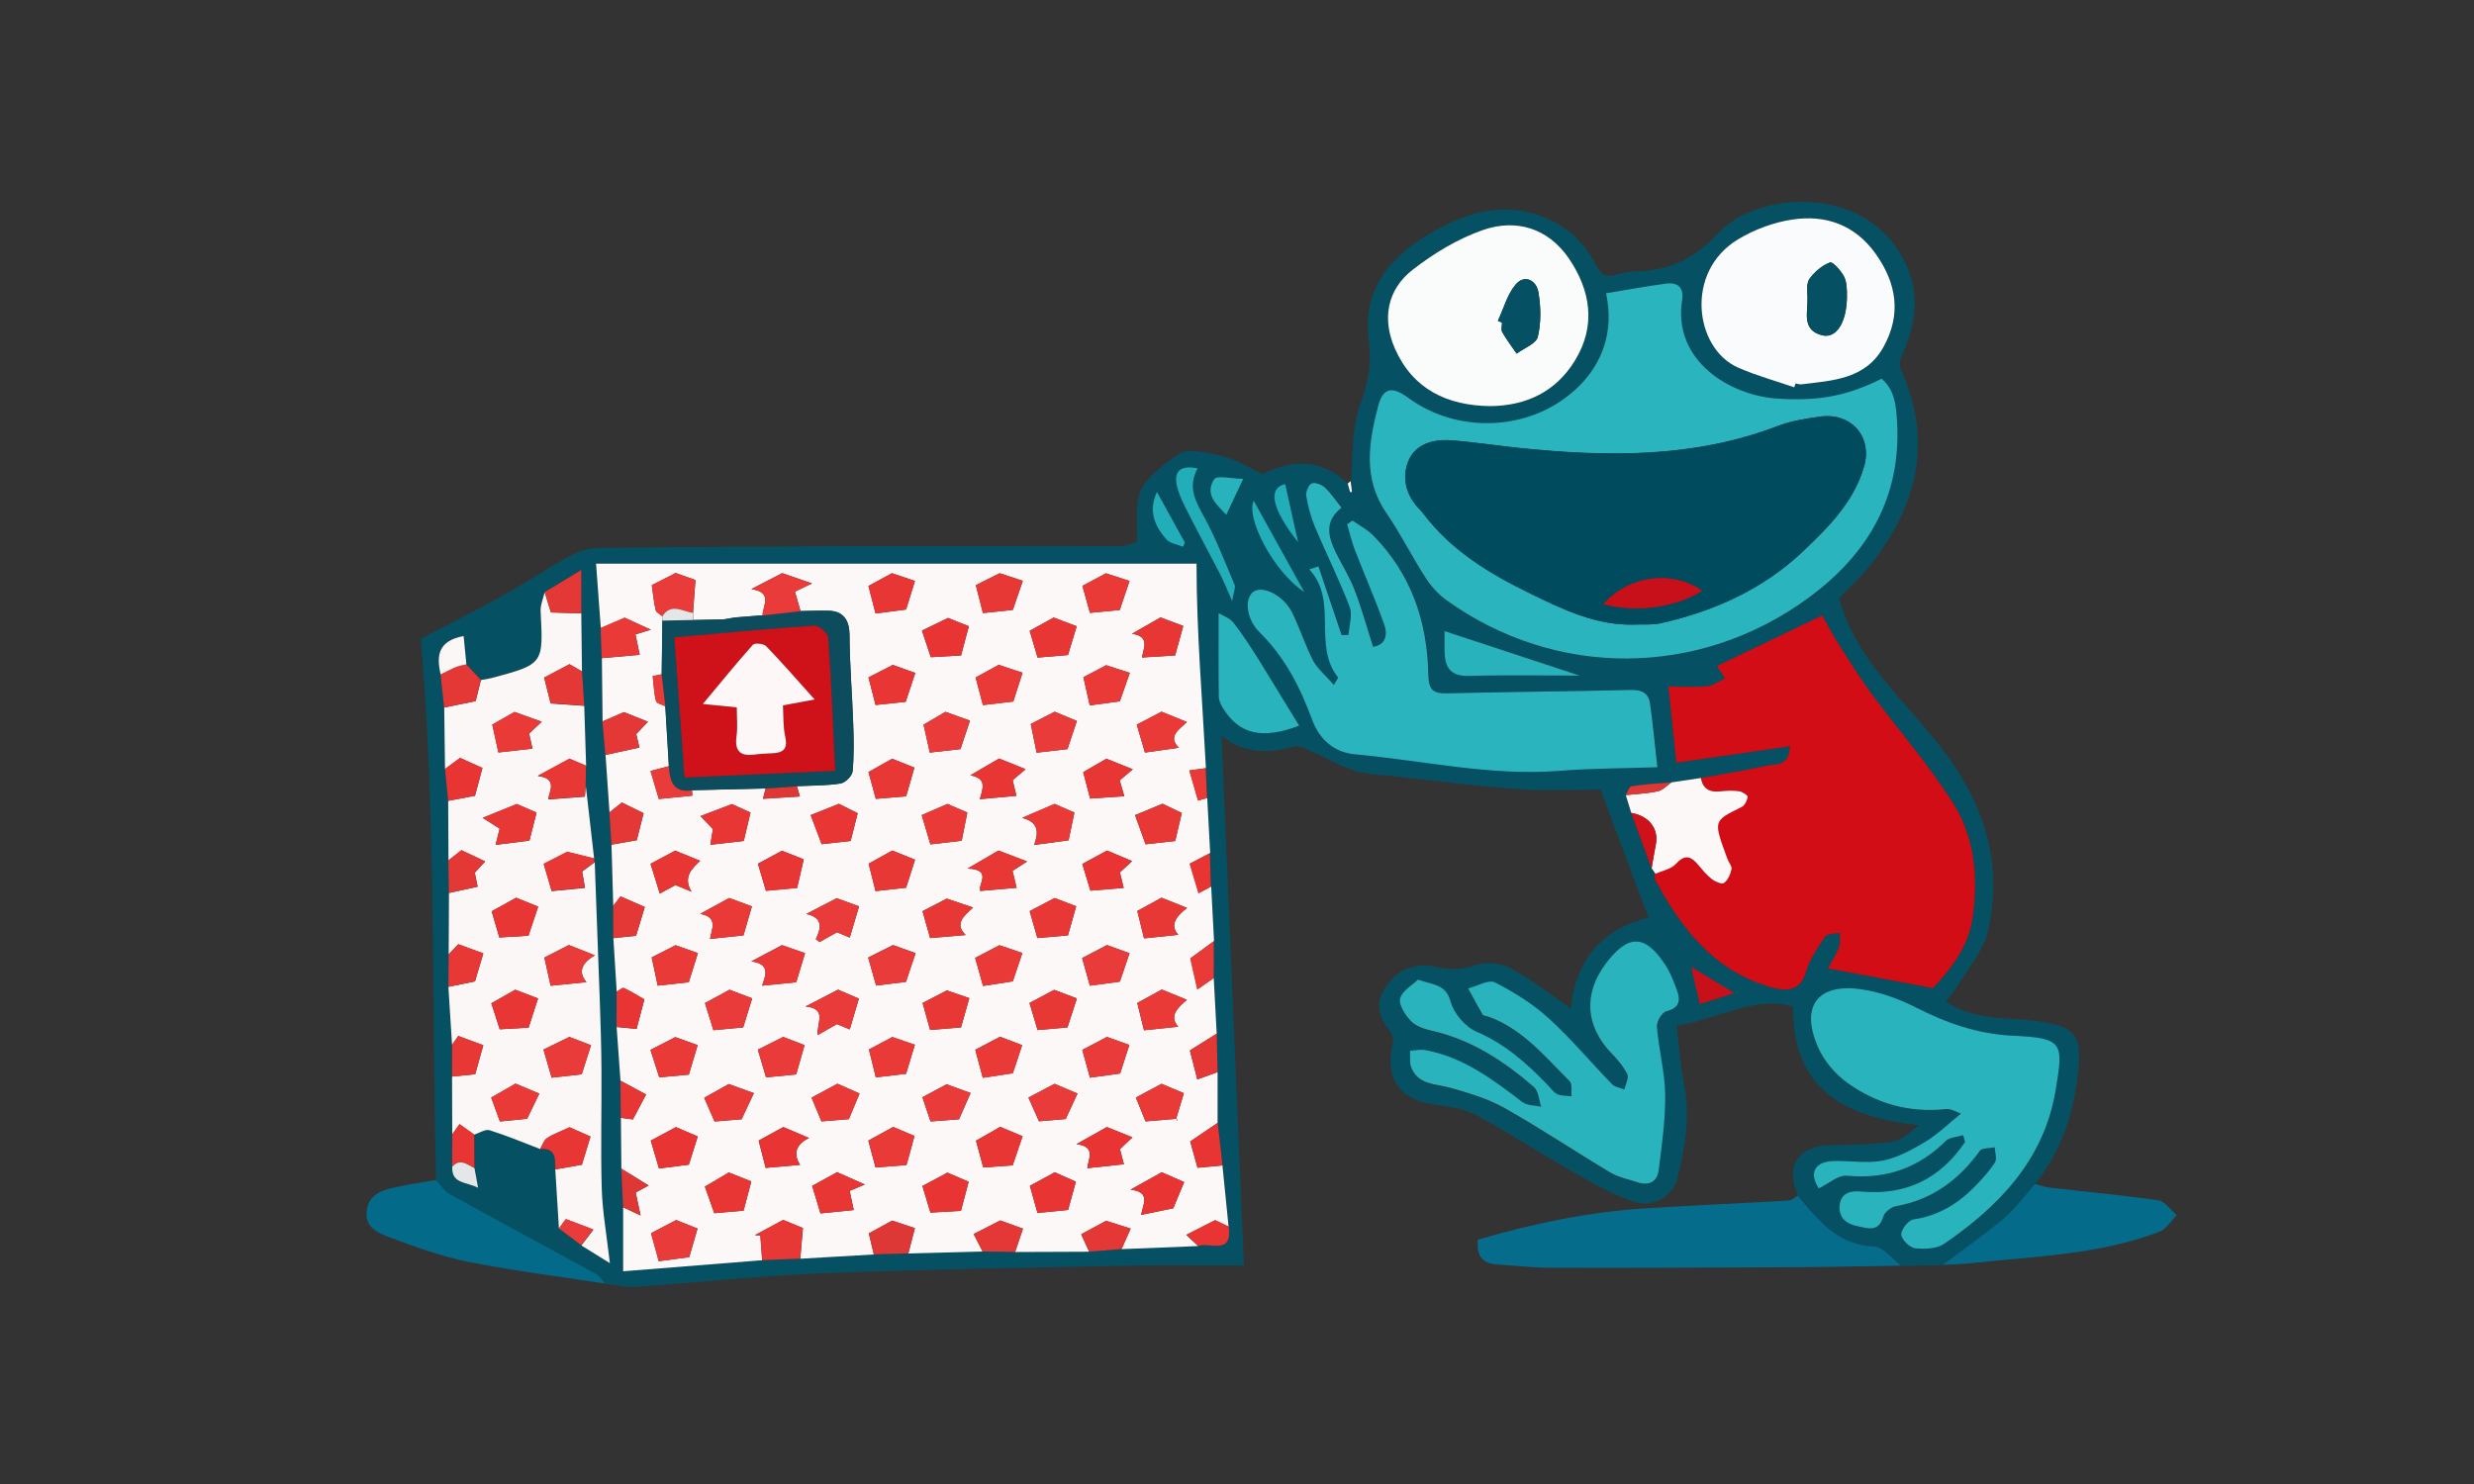 <?xml version="1.0" encoding="utf-8"?>
<!-- Generator: Adobe Illustrator 28.1.0, SVG Export Plug-In . SVG Version: 6.00 Build 0)  -->
<svg xmlns="http://www.w3.org/2000/svg" xmlns:xlink="http://www.w3.org/1999/xlink" version="1.1" id="Layer_1" x="0px" y="0px" viewBox="0 0 2500 1500" style="enable-background:new 0 0 2500 1500;" xml:space="preserve" width="2500" height="1500">
<rect x="0" y="0" width="2500" height="1500" fill="#333333" stroke="none"/>
<style type="text/css">
	.st0{fill:#055062;}
	.st1{fill:#066C8C;}
	.st2{fill:#036A8A;}
	.st3{fill:#046B8B;}
	.st4{fill:#FCF8F8;}
	.st5{fill:#D20D15;}
	.st6{fill:#2AB5BE;}
	.st7{fill:#FBF7F7;}
	.st8{fill:#29B4BD;}
	.st9{fill:#FAFBFB;}
	.st10{fill:#FAFBFC;}
	.st11{fill:#27B2BC;}
	.st12{fill:#21AEB8;}
	.st13{fill:#E83836;}
	.st14{fill:#E93A38;}
	.st15{fill:#E43837;}
	.st16{fill:#E83635;}
	.st17{fill:#DD3736;}
	.st18{fill:#E83433;}
	.st19{fill:#CF1119;}
	.st20{fill:#C71019;}
	.st21{fill:#E93B39;}
	.st22{fill:#E4E6E7;}
	.st23{fill:#FDFDFD;}
	.st24{fill:#0D4C5D;}
	.st25{fill:#004B5D;}
	.st26{fill:#FDF7F7;}
</style>
<g>
	<path class="st0" d="M440.7,1192.7c-4.8-181,0.4-362.3-15.5-547c24.6-12.9,53.6-27.5,82.1-43.2c21.9-12.1,42.7-26.2,64.7-38.3   c9.2-5.1,20.1-10.2,30.2-10.3c92.8-1.2,185.6-1.6,278.4-1.8c83.2-0.2,166.3,0.3,249.5,0c7.7,0,15.5-3.3,18.7-4.1   c1.2-20.7-2.4-39.7,4.5-53.3c7.4-14.7,23.8-25.6,38-35.9c5.5-4,15.7-3,23.4-2c10.4,1.3,20.8,3.9,30.7,7.6   c9.9,3.7,19.1,9.3,30.1,14.9c33.8-16.6,61.5-14,86.6,9.5c0.8,2.9,1.6,5.8,2.5,8.7c0.6-0.1,1.2-0.2,1.8-0.3   c-0.5-3.6-0.9-7.2-1.4-10.9c2.5-25.4,0.5-52.4,8.9-75.6c8-22.3,12.6-41,9.3-65.6c-8.1-60.7,31.1-95,80-118.8   c39.8-19.4,81.4-20.9,119.3,5.4c12.6,8.8,23.3,22.5,30.3,36.3c5.7,11.2,11,12.2,20.8,9.5c5.6-1.5,11.3-3,17-3.1   c34.4-0.4,60.1-11.4,85.9-38.9c40.9-43.7,154.1-50,190.4,33.7c13.7,31.5,8.3,59.9-4.7,89.1c-1.9,4.4-3.3,10.8-1.5,14.8   c32.9,72.7,16.8,137.7-30.4,197.7c-9.9,12.6-21.9,23.4-31.8,33.8c17.7,65.7,71,107,108.9,158.8c39.5,53.9,56.4,112.8,41.4,177.8   c-4.8,20.8-21.2,39-32.6,58.3c-2.5,4.2-6.1,7.9-9.8,12.5c23.4,16.4,49.2,16.7,74.7,18.5c63.1,4.5,64.4,16.3,56.8,68.3   c-5.2,35.8-18.6,69.3-41.5,98.3c-10.4,11.7-19.6,24.7-31.4,34.7c-19.7,16.7-41.1,31.4-61.8,47c-13.9,0.3-27.9,0.5-41.8,0.8   c-9.1-6.8-18-18.9-27.4-19.3c-37.1-1.6-56.5-26.7-77.1-51.4c-13-30.8-0.3-50.6,32.8-51.4c20.4-0.5,41.1-0.4,61.2-3.3   c9.8-1.4,18.6-9.3,28.2-16.9c-74-8-127.9-35-127.2-120.1c-40.5-10.9-75.9,13.2-117.6,19.5c2.4,19.7,3.6,38.8,7.2,57.3   c6.5,33.2,1.9,65.5-6.5,97.5c-4.7,18.1-25.3,29.8-44.8,23c-20.3-7.1-39.5-17.8-58.3-28.5c-33.4-19-65.6-40.1-99.3-58.4   c-11.9-6.5-26.7-8.9-40.4-10.7c-37.8-4.8-53.1-25.5-44.9-62.6c0.8-3.5,0-8.6-2.2-11.3c-11.7-14.4-16.4-28.7-4.8-45.6   c13.1-19.1,32.1-24.6,52.5-19.8c13.9,3.2,24.9,2.3,38.2-2.1c10.3-3.4,25.1-2.4,34.7,2.7c21.3,11.4,40.5,26.6,61.7,41.1   c4.7-49.5,32.6-80.9,78.5-91.7c-16.4-43.8-32.3-86.1-48.6-129.5c-24.8,0-53.7,1.6-82.3-0.4c-41.7-2.9-83.2-8.3-124.7-12.9   c-14-1.5-28.6-1.8-41.8-6c-15.3-4.8-29.4-13.4-44.3-19.9c-5.3-2.3-11.8-5.8-16.6-4.4c-25.2,7-49.3,8.2-73.2-10.7   c7.5,178.6,15,354.1,22.6,535.4c-38.5,0-77.1-0.7-115.6,0.1c-103.7,2.1-207.4,3.7-311.1,7.7c-62.3,2.4-124.4,9.4-186.7,13.6   c-10.6,0.7-21.4-1.9-32.1-2.9c-3-3.3-5.3-7.7-9-9.7c-49.3-27.1-98.9-53.6-148.1-80.8C448.8,1203.9,445.2,1197.5,440.7,1192.7z    M1712.1,979.2c-0.9-0.8-1.8-1.6-2.6-2.4c0.1,1.6,0.3,3.1,0.4,4.7c2.5,10.5,5,21,8,33.5c11.6-3.7,21.9-7,34.8-11.1   C1737,994.3,1724.6,986.8,1712.1,979.2z M457,1179.2c-0.8,17.7,13.9,15.1,26.1,21.4c-1.6-8.8-2.6-14.3-3.6-19.8   c-0.1-11.3-0.1-22.6-0.2-33.9c5.2-1.6,11.2-5.8,15.5-4.5c17.3,5.4,34.1,12.5,51.1,19c16.2-1.4,15.2,10,15.3,20.6   c1.2,19.9,2.4,39.8,3.7,59.7c7.5,5.6,15,11.2,22.5,16.8c7.8,4.9,15.6,9.7,28.8,17.9c-3.3-29.1-7.5-52-8.2-75   c-1.2-40.3,0-80.7-0.3-121.1c-0.2-24.2-1-48.4-1.8-72.6c-1.5-45.5-3.3-91-5-136.5c-0.2-1.3-0.3-2.5-0.5-3.8   c-2.8-24.7-5.7-49.4-8.5-74.1c0.1-6.5,0.3-13.1,0.4-19.6c-0.6-20.2-1.2-40.4-1.9-60.6c-0.8-11.5-1.6-23.1-2.3-34.6   c-0.2-19.6-0.5-39.2-0.7-58.8c0-12.7,0-25.3,0-43.8c-14.8,9-25.9,15.7-37,22.4c-1.5,6.4-4.5,12.9-4.1,19.1c2.8,53.5,3,53.5-49,67.5   c-3.7,1-7.5,1.5-11.3,2.2c-4.9-5.3-9.8-10.5-14.7-15.8c-0.9-9.6-1.9-19.1-2.8-28.6c-26.1,4.8-27.6,20.3-23.2,38.8   c1.2,11.1,2.4,22.3,3.6,33.4c0.3,20.7,0.5,41.4,0.8,62.1c1.1,10.7,2.1,21.5,3.2,32.2c0.1,20.1,0.2,40.1,0.2,60.2   c0.2,11,0.4,21.9,0.5,32.9c-0.1,20.7-0.2,41.4-0.3,62.1c-0.1,10.9-0.2,21.9-0.3,32.8c1.2,19.5,2.5,39.1,3.7,58.6   c0,10.7,0,21.4,0.1,32.1c0.1,19.5,0.1,38.9,0.2,58.4C457,1157.4,457,1168.3,457,1179.2z M1672.8,883.3l-0.4-0.1   c-0.1,1.9-1,4.1-0.2,5.5c27.1,50.5,60.9,94.1,119.6,109.8c13.8,3.7,27.6,3.2,33.2-16.1c3.7-12.6,11.6-24.4,19.2-35.4   c2.3-3.3,9.9-2.9,15-4.2c-0.2,4.9,0.9,10.4-0.8,14.7c-3.4,8.4-8.4,16.2-11.2,21.4c35.6,6.7,69.3,13,106,19.9   c17-18,35.7-40.8,40-70.4c5.8-40.2,2.5-81.2-19.2-115.8c-24.6-39-55.4-74.1-82.9-111.4c-11.7-15.9-22.2-32.7-32.8-49.5   c-6.5-10.4-12.2-21.3-16.9-29.5c-38.3,18.4-73.4,35.3-106.4,51.1c1.9,2.8,5.1,7.6,8.2,12.4c-6,2.8-11.8,7.4-18,8   c-13,1.2-26.2,0.4-39.2,0.4c2.9,28.1,5.4,52.1,8,76.9c38.3-5.5,75.9-11,114.7-16.6c-0.4,20.9-14.8,17.7-23.9,19.8   c-21.8,4.9-44,8.3-66.1,12.3c-9.9,1.5-19.8,2.9-29.8,4.4c-13.4,1.1-26.9,1.8-40.1,3.8c-2.4,0.4-4,5.9-6,9c1.8,6,3.7,12,5.5,18   c6.9,18.6,13.7,37.3,20.6,55.9l-0.2-0.4C1670.1,879.2,1671.4,881.2,1672.8,883.3z M1226.6,951.3c-1-18.4-2-36.8-2.9-55.1   c-0.3-11.3-0.6-22.6-0.9-33.9c-1-18.5-2-37.1-3-55.6c-0.4-10.1-0.9-20.2-1.3-30.3c-3.7-69.4-9.4-138.8-9.5-206.7   c-201.7,0-402.9,0-606.8,0c1.8,24.2,3.3,44.7,4.8,65.1c0.3,10.2,0.7,20.3,1,30.5c0.2,21.3,0.5,42.6,0.7,63.9   c1,11.3,2,22.6,3.1,33.9c1.3,19.4,2.7,38.7,4,58.1c0.7,10.9,1.4,21.7,2,32.6c0.6,20.6,1.2,41.3,1.8,61.9c0,10.9,0.1,21.7,0.1,32.6   c1.1,18,2.2,36.1,3.4,54.1c0,11.9-0.1,23.8-0.1,35.7c1.3,18.1,2.6,36.1,3.9,54.2c0.2,12.5,0.3,25,0.5,37.5   c0.2,17.1,0.3,34.3,0.5,51.4c0.6,13,1.2,25.9,1.8,38.9c0,20.2,0,40.4,0,64.7c49.4-3.9,94.9-7.6,140.5-11.2   c12.9-0.5,25.7-1,38.6-1.5c24.8-1.4,49.6-2.9,74.3-4.3c11.6-0.3,23.2-0.6,34.9-1c25-0.7,50-1.3,75-2c11,0.1,22,0.3,33,0.4   c24.9-0.1,49.9-0.2,74.8-0.3c10.9-0.9,21.8-1.8,32.7-2.6c25.8-1,51.6-2.1,77.4-3.1c12-3.8,35,9.6,30.8-19.6   c-2.1-20.6-4.1-41.2-6.2-61.9c-1.7-14.3-3.3-28.6-5-42.9c0-17.1,0-34.2,0-51.3c-0.3-12.9-0.6-25.9-0.9-38.8c-1-18.7-2-37.4-3-56.2   C1226.6,976.1,1226.6,963.7,1226.6,951.3z M1622.9,296.4c8.6,38.9-4.2,70.6-26.4,93.1c-46.4,47.1-122.7,50.4-173.7,12.7   c-16.1-11.9-25.5-10.3-30.4,8.8c-9.3,36.5-15.5,73,8.4,107.7c14.5,21,26,44.1,39.8,65.7c5.5,8.5,12.7,16.6,20.9,22.4   c110.8,79.7,256,78.5,366.1-2.5c60-44.2,93.8-101.7,89.3-178.2c-0.9-15.8-2.2-31.9-15.6-43.1c-35.3,17.7-64,22.7-105.2,20.1   c-47.6-3-105.9-37.8-96.4-99.6c2-13-4.6-18.3-16.6-16.6C1663.6,289.4,1644.1,292.9,1622.9,296.4z M1347.9,692.3   c-7.9-9.1-16.1-15.7-20.5-24.3c-8.2-15.8-13.4-33.1-21.4-49c-8.5-17.1-29.2-27.5-38.8-21.2c-9.4,6.2-8.2,27.3,6,41.3   c25.5,25.2,40.9,55.5,53.1,88.5c7.2,19.6,21.9,32.8,42.9,34.7c69.1,6.3,137.5,22.4,207.7,16.7c31.2-2.5,62.6-2.4,98.2-3.6   c-2.7-24-4.6-44.2-7.4-64.3c-1.5-10.6-8.4-14-19.4-13.8c-61.7,1.5-123.4,1.9-185.1,3.4c-14.7,0.4-19.3-3.1-19.6-19.3   c-1-53.2-17.3-101.4-55.6-140.2c-5.9-6-13.9-10.1-20.9-15.1c-1.8,1.2-3.6,2.4-5.5,3.6c2.5,8.6,4.4,17.4,7.7,25.8   c9.7,25.1,20.6,49.7,29.6,75c3.9,11,1.5,21.3-11.1,23.2c-6.4-20.1-11.6-39.1-18.6-57.3c-5.1-13.2-12.8-25.3-19-38   c-7.7-15.8-11.9-31.5,5.7-45.3c-6-7.5-10.5-14.7-16.6-20.2c-3.3-3-9.9-5.7-13.4-4.4c-3.1,1.2-6.2,8.5-5.6,12.5   c1.7,10.5,4.5,21.2,8.6,31c11.4,27.2,24.7,53.7,35.2,81.2c3.1,8.2-0.6,19-1.1,28.5c-2.3,0-4.7,0-7,0.1   c-7.8-23.1-15.6-46.3-23.4-69.4c-3.1,1-6.2,2-9.3,3c29.7,31.8,3,76.5,29.1,109.2C1352.4,685,1351,686.8,1347.9,692.3z    M1983.8,1147.4c0.6,2.4,1.3,4.7,1.9,7.1c-25.2,37.3-60.1,54.3-105.2,50.1c-10.6-1-20.2,1.4-21.5,13.8   c-1.3,12.3,6.2,18.8,17.9,21.2c10.7,2.2,21.5,6.5,26.2-9.7c1.3-4.5,7.9-9.7,12.8-10.5c36.5-6.5,63.5-26.6,84.8-56   c2.3-3.1,9.9-2.4,15-3.5c0.2,5.2,2.5,11.7,0.2,15.3c-5.9,9.1-13.4,17.2-21,25c-17,17.2-36.8,29-61.5,32.6   c-5,0.7-12.5,10.4-12.1,15.4c0.4,5.1,8.6,13.1,14.1,13.8c9.6,1.1,21.8,0.5,29.4-4.7c55.6-38.2,100.7-85,112.4-154.9   c8-48.1,8-52.8-42.9-55.3c-36.4-1.7-67.4-12.9-98.8-28.8c-16.9-8.6-35.8-15.4-54.5-18.1c-44.8-6.5-62.4,17.7-43.3,59.7   c6,13.3,17,26.1,28.9,34.7c29.5,21.3,63.2,30.7,100.1,26.6c4.9-0.5,10.3,3.1,14.9,4.6c-13.3,10.7-23.7,21.1-35.9,28.4   c-13.4,8.1-28,16.1-43.1,19.1c-16.1,3.2-33.4-0.1-50.2,0.5c-19.2,0.7-24.4,12.5-14.5,27.6c9.7-4.6,19.6-13.7,28.5-12.8   c39.2,3.6,71.9-7.6,99.8-35.1C1970.1,1149.4,1977.8,1149.2,1983.8,1147.4z M1432.9,990.2c-5.6,5.5-15.9,11.3-18.1,19.3   c-1.7,6.4,5,16.8,10.7,22.9c4.9,5.2,13.3,8.1,20.7,9.8c40.2,9.1,73.4,30.7,103.8,57.1c4.7,4.1,5,13.1,7.3,19.9   c-6.4-1.5-14.3-1.1-19-4.7c-29.8-22.8-59.6-45.4-97.7-52.5c-5.1-0.9-10.6,0.4-15.9,0.6c0.4,5.9-0.7,12.5,1.6,17.7   c7.4,17,24.5,15.6,39.2,19.7c18.8,5.2,38,11,54.8,20.5c36.3,20.5,71,43.8,106.9,65.2c8.1,4.9,18,6.7,27.2,9.8   c11.5,3.9,20.1-0.3,21.6-12c3.2-25.3,6.9-50.9,6.6-76.3c-0.3-23-6.5-45.8-8.4-68.8c-0.4-5.2,5.1-14.6,9.5-15.7   c13.6-3.4,14.5-11.1,10.7-21.5c-3.1-8.4-6.3-17-11.1-24.5c-20.8-32.3-38.2-32.6-61.1-1.7c-22.5,30.2-20.2,62.8,5.9,89.9   c6.2,6.5,12.3,13.5,16.2,21.4c1.8,3.8-1.8,10.2-2.9,15.4c-4.2-1.7-9.5-2.3-12.4-5.2c-21.5-22.2-41.4-46.1-64.2-66.8   c-16-14.5-35-26.4-54.3-36.2c-6.3-3.2-17.8,3.8-27,6.1c4.9,8.9,9.6,17.9,14.8,26.6c0.7,1.2,3.6,1.1,5.4,1.8   c34.8,12.5,57.4,40.6,82.4,65.4c2.8,2.8,1.3,10,1.8,15.2c-4.9-0.6-10.2-0.3-14.4-2.2c-3.8-1.8-6.6-6.1-9.7-9.3   c-21.1-21.8-43.1-41.5-71.9-53.8c-11.3-4.9-23-18.6-26.2-30.5C1461.2,994.8,1448.9,995.6,1432.9,990.2z M1506,410.5   c36.4-0.5,66.1-14.5,85.5-45.9c21.8-35.3,15.9-71-6-103.3c-20.7-30.4-52.9-40.6-86.9-28.8c-25.3,8.8-49.5,23.5-70.8,40   c-26.2,20.2-31.3,50-18.1,79.9C1427.7,393.4,1462.2,410,1506,410.5z M1813.1,391.5c0.5-1.3,0.9-2.7,1.4-4c1.9,0.3,3.9,1.2,5.7,0.9   c31.8-3.9,65.1-4.9,83.3-38c18.1-32.8,13.2-64-7.9-93.8c-20.9-29.4-50.5-39.9-84.3-34.8c-19.1,2.9-38.7,10.2-55.2,20.2   c-53.8,32.6-43.6,110,0.2,129.4C1774.5,379.6,1794,384.9,1813.1,391.5z M1312.8,733.5c-14.6-23.8-28-45.9-41.7-67.8   c-7.8-12.4-15.8-24.8-24.9-36.3c-3.6-4.6-10.4-6.8-14.9-9.6c0,31.1-0.2,58,0.2,84.9c0.1,4.1,2.5,8.5,4.8,12.1   C1252.3,741.8,1275.1,747.9,1312.8,733.5z M1459.7,637.9c0,9.1,0,13.6,0,18.1c0.1,16.3,3.8,27.8,24.5,27.2   c40.6-1.1,81.3-0.3,112.1-0.3C1557.6,670.2,1509.8,654.4,1459.7,637.9z M1210.2,473.4c-19.1-4-24.3,4.5-20.7,18.7   c2.7,10.4,8.1,20.3,13,30c10,19.7,20.6,39.1,30.7,58.8c3.6,7,6.4,14.4,11.9,26.7c1.5-9.5,3.6-13.7,2.5-16.5   c-9.6-22.9-18.6-46.2-30.4-67.9C1208.6,507.4,1199.6,493.1,1210.2,473.4z M1266.9,506.1c-8.4,16.5,19.7,71.9,51.1,92.3   C1300.9,567.5,1283.8,536.6,1266.9,506.1z M1256.3,484c-11.3-0.1-26.4-3.9-29.3,0.3c-10.4,15.8,3.1,26.1,12.2,36.1   C1244.3,509.6,1249,499.6,1256.3,484z M1195.6,552.7c0.6-1.5,1.2-3,1.8-4.4c-9.2-16.7-18.4-33.3-28.2-51.1   c-8.9,19.2-2.4,34.6,9.5,48C1182.4,549.3,1189.9,550.2,1195.6,552.7z M1298.7,489.3c-17.7,3.8-13.9,24.6,13.1,58.9   C1307.3,528.1,1303,508.8,1298.7,489.3z"/>
	<path class="st1" d="M1816.7,1208.6c20.6,24.7,40,49.8,77.1,51.4c9.4,0.4,18.3,12.6,27.4,19.3c-35.9,0.5-71.7,1.4-107.6,1.6   c-82.5,0.4-165.1,0.7-247.6,0.5c-17.4,0-34.7-2.2-52.1-3.2c-15-0.8-22.5-7.8-20.3-25.2c54.4-16,110-27.7,167.1-31.5   c48.8-3.2,97.8-5.1,146.7-8C1810.5,1213.5,1813.6,1210.4,1816.7,1208.6z"/>
	<path class="st2" d="M440.7,1192.7c4.5,4.8,8.1,11.2,13.6,14.2c49.2,27.2,98.8,53.8,148.1,80.8c3.7,2,6,6.4,9,9.7   c-46-7.1-92.2-12.8-137.8-21.9c-27.3-5.4-53.9-15.1-80.1-24.9c-11.1-4.2-25-9.5-22.9-26.8c2.1-16.9,15.4-20.7,28.7-23.7   C412.8,1197,426.8,1195.2,440.7,1192.7z"/>
	<path class="st3" d="M1963.1,1278.5c20.7-15.6,42-30.3,61.8-47c11.8-10,21-23,31.4-34.7c5.2,1.3,10.3,3.1,15.5,3.7   c36.4,4.2,73,7.5,109.3,12.8c6.7,1,12.3,9.7,18.5,14.9c-5.6,5.7-10.3,13.9-17.1,16.6c-60.9,23.6-125.8,24.9-189.6,31.9   C1982.9,1277.8,1973,1278,1963.1,1278.5z"/>
	<path class="st4" d="M1226.5,988.6c1,18.7,2,37.4,3,56.2c-9.8,6.1-19.6,12.3-27.1,17c2.5,9.7,4.9,19.2,7.5,29.3   c6-2.2,13.2-4.8,20.5-7.4c0,17.1,0,34.2,0,51.3c-10,6.8-19.9,13.6-27.7,18.8c2.5,9,5,17.9,7.4,26.6c7.1-0.7,16.2-1.6,25.2-2.4   c2.1,20.6,4.1,41.2,6.2,61.9c-5.7-2.7-11.4-5.4-13.7-6.5c-10.5,5.4-19.2,9.8-29,14.8c4.1,3.9,8,7.6,11.9,11.3   c-25.8,1-51.6,2.1-77.4,3.1c3.2-7.3,6.5-14.5,9.2-20.7c-7.9-2.5-16.9-5.4-24.8-7.9c-8.4,4.5-17.5,9.5-25.2,13.6   c2.8,6.2,5.5,11.9,8.1,17.6c-24.9,0.1-49.9,0.2-74.8,0.3c2.8-8.3,5.6-16.7,7.9-23.6c-8-2.9-16.9-6.1-22.9-8.3   c-9.7,4.9-18.5,9.4-26.9,13.7c2.9,5.7,6,11.7,9,17.7c-25,0.7-50,1.3-75,2c2.3-8.8,4.5-17.5,6.6-25.6c-6.4-2.1-15.3-5.1-23-7.6   c-8.7,4.8-17.7,9.7-23.5,12.9c1.8,7.8,3.4,14.6,5,21.3c-24.8,1.4-49.6,2.9-74.3,4.3c0.9-10.3,1.8-20.6,2.7-31   c-5.2-2.1-14.1-5.8-20-8.2c-10.6,5.7-19.5,10.6-28.5,15.4c1.8,0.1,3.6,0.3,5.5,0.4c0.6,8.3,1.2,16.6,1.8,24.9   c-45.6,3.6-91.1,7.3-140.5,11.2c0-24.3,0-44.5,0-64.7c5.1,2.4,10.2,4.8,17.7,8.3c-1.9-8.5-3.2-14.6-5-23.2   c4.3-2.3,9.9-5.3,13.1-7.1c-10.9-6.8-19.3-11.9-27.6-17c-0.2-17.1-0.3-34.3-0.5-51.4c5.9,0.8,11.9,1.5,12.2,1.6   c6-11.5,10.3-19.5,13.3-25.2c-8.2-4.4-17-9.2-25.9-14c-1.3-18.1-2.6-36.1-3.9-54.2c7.4,0.7,14.8,1.4,20.2,1.9   c2.7-10.2,5.5-20.9,7.9-29.8c-6-3.4-13.1-8-20.7-11.5c-1.5-0.7-4.8,2.4-7.3,3.7c-1.1-18-2.2-36.1-3.4-54.1c8.6-0.9,17.2-1.8,23-2.4   c3.1-10.3,6.2-20.7,8.8-29.1c-7.6-3.3-15.9-6.9-24.5-10.7c-2.1,2.7-4.7,6.2-7.4,9.6c-0.6-20.6-1.2-41.3-1.8-61.9   c8.9-1.6,17.8-3.1,25.6-4.5c2.2-8.6,4.8-19,6.9-27.3c-7.5-3.7-15.2-7.5-22-10.8c-4.2,3.3-8.3,6.7-12.5,10   c-1.3-19.4-2.7-38.7-4-58.1c11.1-2.4,22.2-4.9,34.3-7.5c-0.7-3-2-8.4-3.2-13.6c4.2-4.4,8.1-8.6,11.8-12.5c-10-4-18.5-7.4-24.3-9.7   c-8,3.5-14.8,6.4-21.6,9.4c-0.2-21.3-0.5-42.6-0.7-63.9c12.4-1.1,24.7-2.2,38.3-3.4c-0.8-3.7-2-9.7-4.3-20.6   c3.3-1,9.5-2.9,15.6-4.8c-1.8-0.8-3.6-1.6-5.4-2.4c-8.3-3.8-16.6-7.6-21.1-9.7c-9.5,4.1-16.9,7.2-24.2,10.4   c-1.5-20.4-3-40.9-4.8-65.1c203.9,0,405.1,0,606.8,0c0,68,5.8,137.3,9.5,206.7c-6.3,0.9-12.7,1.8-16.7,2.3   c3.2,11.1,5.8,20,8.8,30.4c1.4-0.4,5.3-1.4,9.2-2.5c1,18.5,2,37.1,3,55.6c-7.5,3.9-15.1,7.9-20.5,10.7c2.7,9.2,5.5,18.6,8.9,29.9   c3.2-1.7,7.9-4.2,12.6-6.8c1,18.4,2,36.8,2.9,55.1c-8.9,6.6-17.8,13.1-23.8,17.5c2.3,10.4,4.5,20,7.1,31.4   C1215.6,996.2,1221.1,992.4,1226.5,988.6z M1188.6,1130.9c0.3,0.6,0.6,1.3,1,1.9c0.1-0.4,0.4-1,0.2-1.1c-0.4-0.3-0.9-0.4-1.4-0.6   c2.8-9.1,5.5-18.3,7.9-26.1c-7.2-3-16.1-6.8-22.6-9.5c-9.6,5.1-18.4,9.9-25.9,13.9c3.3,8.1,6.8,16.6,9.8,24.1   C1167.5,1132.7,1178.1,1131.8,1188.6,1130.9z M669.3,622.9c0,1.5,0,2.9,0.1,4.4c-0.2,18.1-0.5,36.1-0.7,54.2   c-4.9,1-9.7,2.1-9.1,1.9c1.3,11,1.4,18.4,3.4,25.2c0.7,2.5,6.1,3.5,9.4,5.3c1.2,20.2,2.4,40.3,3.6,60.5c-7.1,1.9-14.1,3.7-18.6,4.9   c3.2,10.8,6,20.3,8.4,28.3c9.5-1,20.9-2.1,33.9-3.4c0,0.5-0.2-2.4-0.4-5.4c24.8-0.6,49.6-1.2,74.4-1.8c-1,3.9-2,7.7-2.7,10.4   c13-0.8,24.8-1.6,37.3-2.4c-0.6-2.1-1.8-6.2-3-10.3c14.7-0.7,29.6-0.4,44.1-2.7c4.8-0.7,11.7-7.6,12.2-12.3   c1.5-16.1,1.2-32.4,0.6-48.6c-1-29.7-3.6-59.4-3.7-89.1c-0.1-14.6-5.9-24.2-20.7-24.6c-9.6-0.3-19.2,0.2-28.8,0.3   c-1.6-5.4-3.1-10.8-5.7-19.7c4.3-2.1,9.9-4.8,17.3-8.3c-13.7-4.7-22.4-7.7-30.2-10.4c-8.7,4.5-17.9,9.3-31.1,16.1   c22.1,3.5,11.6,16.3,11.3,26.6c-9.1,0.7-18.3,1.4-27.4,2.1c-4,0.7-8,1.3-11.9,2c-10.3,0.2-20.5,0.4-30.8,0.7   c-0.1-2.4-0.2-4.8-0.2-7.2c0.8-10.9,1.6-21.7,2.5-33.3c-4.4-1.5-13-4.6-20-7.1c-9.7,5-18.9,9.7-24.1,12.3c1.4,9.6,2,17.5,3.9,25.1   C663.1,619.1,666.9,620.8,669.3,622.9z M924.5,1056c-6.7-2.3-15.5-5.3-22.8-7.8c-9.3,5-18.4,9.8-23.6,12.6   c2.7,11.1,5,20.3,6.9,28.2c9.8-1.1,21.2-2.5,30.6-3.6C918.2,1076.7,921.3,1066.6,924.5,1056z M885.3,996.2   c9.4-1.2,20.8-2.6,30.2-3.8c3.1-9.3,6.6-19.8,9.7-29c-7.7-2.7-16.5-5.9-22.8-8.2c-9.7,4.9-18.6,9.4-25.1,12.6   C880.1,978,882.8,987.5,885.3,996.2z M986.1,591.5c2.9,11.5,5.3,20.7,7.2,28.2c10.1-1.1,21.4-2.3,30.2-3.2   c3.3-9.6,6.9-20.2,10.1-29.4c-7.3-2.4-16.3-5.3-23.4-7.7C1001.2,583.8,992.4,588.3,986.1,591.5z M720.9,1041.3   c9.8-0.9,21.5-2,30.1-2.8c3.1-10,6.2-20.1,9.1-29.4c-6.7-2.6-15.3-5.8-22.9-8.7c-8.3,4.5-17.6,9.6-24.8,13.5   C715.2,1022.9,718,1031.9,720.9,1041.3z M696.5,1270.7c2.6-9.1,5.6-19.2,8.4-28.9c-6.5-2.6-15.5-6.2-21.6-8.6   c-10.5,5.5-19.7,10.3-25.4,13.3c2.9,10.5,5.5,20,7.8,28.3C675,1273.5,686.2,1272,696.5,1270.7z M1032.9,1056.4   c-5.7-2.2-15.2-5.8-22.4-8.5c-9.9,5.3-18.6,9.9-25,13.2c2.8,10.4,5.4,20,7.6,28.3c10.2-1.5,21-3.2,30.3-4.6   C1026.2,1076.9,1029.4,1067.3,1032.9,1056.4z M682.7,955.4c-10.2,5.2-19.3,9.9-24.2,12.3c2.5,11.9,4.5,21.4,6.1,28.6   c11.1-1.3,22.5-2.5,31.4-3.5c3.1-9.8,6.4-20.3,9.2-29.4C698.2,960.9,690,958,682.7,955.4z M1010,955.4c-9.1,4.7-17.9,9.3-24.6,12.8   c2.9,10.2,5.6,19.9,8,28.4c9.7-1.5,20.5-3.2,30.1-4.7c2.8-8.4,6.2-18.6,9.6-28.6C1027,961.2,1018.4,958.2,1010,955.4z    M1141.4,963.5c-6.8-2.5-15.9-5.8-22.8-8.3c-9.7,5.1-18.5,9.8-25.1,13.2c2.9,10.3,5.6,19.9,7.8,27.9c10.6-1.4,21.4-2.9,30.3-4.1   C1134.6,983.8,1137.8,974.2,1141.4,963.5z M1041.6,731.8c2.5,12.2,4.4,21.6,5.9,29c11.4-1.3,22.8-2.6,31.2-3.6   c3.4-10.2,6.7-20.1,9.5-28.5c-7.3-3-16.2-6.7-22.5-9.3C1055.8,724.5,1047,729,1041.6,731.8z M977.5,821.3   c-6.6-2.9-14.4-6.2-20.1-8.7c-9.8,4.2-19.2,8.3-26,11.3c3.1,10.5,6.1,20.7,8.8,29.6c9.9-1.2,21.4-2.5,31.6-3.7   C973.5,841.2,975.5,831.1,977.5,821.3z M830.3,853.3c7.1-0.8,19.4-2.2,29.3-3.3c2.5-10,5.1-20.3,7.1-28c-7.7-3.8-15.2-7.6-19-9.5   c-11.5,4.6-20.9,8.4-28.5,11.4C822.7,833.1,826.2,842.3,830.3,853.3z M1131.9,1085.1c2.8-8.6,6-18.7,9.3-28.9   c-6.4-2.3-15.6-5.6-22.6-8.1c-9.5,5-18.4,9.6-24.9,13.1c2.8,10.3,5.5,20,7.7,28.1C1111.8,1087.9,1122.6,1086.4,1131.9,1085.1z    M867.9,1009.4c-6.5-2.8-15.3-6.6-21-9.1c-10.6,5.5-19.8,10.2-32.9,17c22.2,2.2,11.2,16.3,12.3,28.9c7.9-4.5,13.7-7.8,19.4-11.1   c5.3,2.2,10.7,4.4,13,5.4C862.2,1028.9,865.2,1018.7,867.9,1009.4z M955.4,719.5c-7.1,4.2-16.5,9.7-22.1,13c2.5,11,4.5,20,6.3,28.2   c10.3-1.1,22.2-2.5,31-3.5c3.4-10.1,6.7-20,9.6-28.8C973.3,725.9,964.8,722.9,955.4,719.5z M915.6,616.1c2.9-9.3,6-19.4,9-28.9   c-6.3-2.1-15-5-23.3-7.8c-8.2,4.5-17.2,9.4-23.7,12.9c2.7,10.5,5.2,20,7.2,27.8C895.1,618.7,905.9,617.3,915.6,616.1z M707.5,923.7   c19,3.4,11.3,16,10,25.4c12.9-1.4,24.6-2.6,33.8-3.6c2.7-9.5,5.7-19.6,8.5-29.3c-6.2-2.3-14.7-5.5-22.9-8.5   C729.1,911.9,719.9,916.9,707.5,923.7z M666.2,1089c8.4-0.8,20.6-1.9,29.9-2.8c3-10.1,6-20.2,8.9-29.8c-6.5-2.3-15.1-5.4-22.6-8.1   c-9.2,4.7-18.5,9.5-25.1,12.9C660.2,1070.4,663,1079.2,666.2,1089z M1093.8,592.2c3,10.7,5.6,20.2,7.6,27.3   c11.1-1.1,21.9-2.1,30.1-2.9c3.3-9.7,6.7-19.9,9.9-29.4c-6.6-2.1-15.4-5-23.9-7.7C1110,583.5,1101.2,588.2,1093.8,592.2z    M1199.6,917.7c-10.1-4-19.2-7.6-25.9-10.3c-9.7,5.3-18.7,10.3-24.4,13.4c2.6,10.8,5,20.3,6.8,27.7c10.7-1.1,22-2.3,34.6-3.6   C1181,934.1,1190.1,925.1,1199.6,917.7z M696.1,1177.2c2.9-9.3,6.2-19.8,9-28.5c-7.5-3.2-15.9-6.7-22.1-9.4   c-9.4,5-18.6,10-25.4,13.6c2.8,9.5,5.6,18.9,8.3,28.2C674.6,1179.9,685.8,1178.5,696.1,1177.2z M824.4,949.3c1.3,1,2.6,1.9,3.8,2.9   c5.9-3.3,11.7-6.6,17.6-9.9c5.2,2.2,10.5,4.4,12.9,5.4c3.5-11.8,6.5-21.9,9.4-31.6c-6.3-2.3-14.9-5.4-22.6-8.2   c-8.6,4.5-18,9.3-30.7,15.9C832,927.7,829.8,938.1,824.4,949.3z M1199.4,1010.6c-10-4.1-19.1-7.8-25.4-10.4   c-10.1,5.5-19,10.4-24.8,13.6c2.6,10.7,5,20.2,6.8,27.6c10.7-1.1,22-2.3,34.6-3.6C1180.7,1026.9,1190.6,1018.2,1199.4,1010.6z    M1085.7,821.3c-6.5-2.8-14.2-6.2-20.1-8.7c-9.6,4.1-19,8.2-32.7,14.1c18.4,4.8,15.9,16.6,12.1,27.4c12.8-1.7,24.2-3.3,34.8-4.7   C1081.5,841.4,1083.6,831.4,1085.7,821.3z M758.4,821.3c-6.7-3-14.8-6.7-18.8-8.5c-12,4.6-21,8-31.7,12.1   c4.3,4.5,8.4,8.8,12.5,13.2c-0.9,5.7-1.9,11.3-2.6,15.8c13-1.5,24.4-2.8,33.8-3.9C753.9,840.5,756.2,830.6,758.4,821.3z    M1157.6,853.4c9.5-1.1,21-2.4,30-3.4c2.4-10.2,4.8-20.5,6.6-28.3c-7.7-3.6-15.3-7.3-19.5-9.3c-10.9,4.5-19.8,8.3-27.7,11.5   C1150.4,833.4,1154,843.2,1157.6,853.4z M813,1056.4c-6.5-2.5-15.6-6-21.6-8.3c-10.6,5.3-19.4,9.8-25.6,12.9c3,9.9,5.8,19.4,8.3,28   c9.7-1,21.5-2.1,30.5-3C807.4,1076.3,810.2,1066.2,813,1056.4z M721.8,1226.3c8.6-0.7,20.3-1.8,29.6-2.6c2.5-9.6,5.3-19.8,7.8-29.5   c-5.9-2.4-14.4-5.8-22.7-9.1c-7.3,4.3-16.5,9.8-24.2,14.3C715,1206.8,718.1,1215.7,721.8,1226.3z M902.2,672.1   c-9.7,5-18.5,9.5-24.6,12.6c2.7,10.4,5.2,19.9,7.2,27.9c10.3-1.1,21.5-2.3,30.4-3.2c3.2-9.7,6.7-20.2,9.7-29.2   C917.9,677.7,909.6,674.7,902.2,672.1z M1048.5,1041.2c9.8-0.9,21.5-1.9,30.2-2.7c3.2-10,6.6-20.5,9.5-29.3   c-7.5-2.8-16.1-6.1-22.9-8.7c-9.1,4.8-18.2,9.7-25,13.3C1043.1,1023,1045.8,1031.9,1048.5,1041.2z M1191.3,755.8   c-12.3-12,1.4-18.9,8-26c-10-4.1-19-7.8-25.6-10.4c-9.6,5-18.4,9.6-25,13.1c2.8,9.7,5.6,19.2,8.3,28.2   C1166,759.4,1177.3,757.8,1191.3,755.8z M770.1,996.3c14-1.4,25.9-2.6,34.5-3.5c3-10,6.1-20.1,8.9-29.4c-6.9-2.4-15.5-5.4-23.3-8.1   c-8.7,4.6-18,9.6-31,16.4C779.1,974.6,773.5,986.1,770.1,996.3z M1009.2,672c-7.8,4.3-16.9,9.3-23.3,12.8   c2.7,10.3,5.2,19.9,7.4,27.9c10.1-1.2,21.3-2.5,30.7-3.6c2.8-8.9,6.2-19.4,9.3-29.1C1026.6,677.9,1017.9,674.9,1009.2,672z    M1048.3,948.2c10.2-0.9,21.9-1.9,30.9-2.7c2.7-9.5,5.5-19.6,8.3-29.4c-6.1-2.4-15.1-5.8-21.8-8.4c-9.6,5-18.7,9.8-25.2,13.3   C1043.2,930.4,1045.8,939.4,1048.3,948.2z M858.6,1203.7c3.9-1.6,9.5-4,15.3-6.4c-13.2-5.9-21.5-9.6-28-12.5   c-9.1,5-18.4,10.1-25.2,13.9c2.8,9.1,5.6,18.5,8.4,27.8c9.2-0.9,20.9-2.1,33.6-3.4C862,1219.4,860.7,1213.3,858.6,1203.7z    M924.1,1148.2c-6.2-2.6-15.3-6.5-21.6-9.1c-9.8,5.4-18.7,10.3-25.1,13.8c2.7,10.1,5.3,19.6,7.3,27.2c10.4-0.8,21.7-1.7,31.2-2.5   C918.4,1169.3,921.2,1159,924.1,1148.2z M812.2,868.6c-5.9-2.3-14.5-5.7-22.1-8.7c-8.4,4.5-17.6,9.6-24.2,13.1   c2.9,10,5.7,19.5,8.1,27.4c9.8-0.9,21.2-1.9,31.5-2.9C807.3,890,809.7,879.7,812.2,868.6z M915.6,897.3c2.9-9.1,6.2-19.5,9.1-28.3   c-7.4-3-16-6.5-23-9.3c-8.6,4.8-17.7,9.8-23.9,13.3c2.6,10.4,5,19.9,7,27.7C894.6,899.7,905.4,898.5,915.6,897.3z M1131.6,708.9   c3.4-9.6,6.9-19.7,10.1-28.8c-7-2.3-15.9-5.2-23.9-7.7c-8.6,4.5-17.8,9.4-23,12.1c2.6,11.5,4.6,20.7,6.4,28.5   C1111.3,711.6,1122,710.2,1131.6,708.9z M1009,859.7c-7.9,4.6-17.2,10.1-31.3,18.3c25.6,0.8,10.3,15.9,12.8,22.6   c13-1.1,24.4-2.1,36.8-3.2c-0.9-3.6-2.3-9.6-4.1-17.1c4.6-3,9.6-6.2,14.7-9.5C1026.1,866.2,1017.4,862.9,1009,859.7z M682.6,894.6   c5.4,2.2,10.8,4.4,16.2,6.7c-9.2-15.3,1-23.7,8.7-31.2c-9.4-3.8-17.9-7.3-25.2-10.3c-8.7,4.6-18,9.6-24.9,13.3   c2.9,9.5,5.9,18.9,9.3,30.1C670.8,901,676.7,897.8,682.6,894.6z M993.6,1180.1c9.9-0.7,21.6-1.6,29.7-2.2   c3.5-10.4,7.1-20.8,10-29.4c-7.6-3.2-16.6-7-22.6-9.5c-10,5.7-18.8,10.8-24.5,14C989,1163,991.4,1172,993.6,1180.1z M1195.7,632.7   c-6.3-2.4-15-5.6-23-8.6c-7.9,4.5-16.8,9.6-28.8,16.5c19,2.7,11.2,15.4,10.1,24c12.9-0.8,24.6-1.5,33.5-2.1   C1190.1,653.1,1192.9,643,1195.7,632.7z M932.1,1109.1c3,9,5.8,17.3,8.2,24.5c10.3-0.8,21.5-1.7,28.8-2.2c4.3-9.7,8-18.4,11.7-26.6   c-7.3-2.6-16.3-5.9-24.3-8.8C948.3,1100.4,939.4,1105.2,932.1,1109.1z M939.9,948.2c10.6-0.9,22.4-1.9,35.9-3.1   c-12.2-12-0.8-19.9,7.5-27.8c-10-3.4-18.7-6.4-26.6-9c-8.8,4.6-18,9.4-24.5,12.7C935,930.6,937.5,939.6,939.9,948.2z M885,807.5   c10.4-0.9,21.7-1.8,30.7-2.6c2.6-9,5.5-19.3,8.3-29c-5.9-2.3-14.9-6-22.5-9c-8.6,4.8-17.5,9.9-23.9,13.5   C880.3,789.9,882.7,798.8,885,807.5z M1076.9,1131.1c4.8-10.5,8.8-19,11.9-25.8c-8-3.4-16.9-7.1-23.2-9.8   c-9.9,5.2-18.7,9.9-26.4,13.9c3.3,7.4,6.9,15.4,10.7,24C1057.9,1132.8,1069,1131.8,1076.9,1131.1z M940.2,1225.7   c10.2-0.6,22-1.3,30.8-1.8c2.6-9.8,5.3-20,7.8-29.4c-6-2.6-14.9-6.4-21.5-9.2c-9.5,5.1-18.6,10-25.2,13.5   C934.9,1208,937.6,1216.9,940.2,1225.7z M1064.8,624.2c-8.3,4.5-17.4,9.6-24.3,13.4c2.9,9.7,5.7,19.2,8,27.1   c10-0.8,21.4-1.8,30.7-2.6c2.7-8.9,6-19.6,8.8-29.1C1081.2,630.4,1072.5,627.1,1064.8,624.2z M939.9,1041.1   c10.6-0.9,22.4-1.8,31.2-2.6c2.8-9.8,5.6-20,8.4-29.6c-6.1-2.1-14.8-5.1-22.7-7.8c-8.7,4.5-18,9.4-24.5,12.7   C935,1023.5,937.5,1032.5,939.9,1041.1z M1079.3,1223c2.5-9.2,5.4-19.5,7.9-28.6c-6.2-2.7-15.1-6.7-21.4-9.5   c-9.6,5.3-18.7,10.2-25.1,13.7c2.8,10,5.4,19.4,7.7,27.4C1058,1225.1,1069.3,1224,1079.3,1223z M868.6,1105.3   c-7-3.1-15.8-7-22.4-9.9c-9.6,5.2-18.9,10.2-26.1,14.1c3.2,7.6,6.5,15.5,10,24c8.7-0.7,20.2-1.7,27.7-2.3   C861.8,1121.8,865.2,1113.6,868.6,1105.3z M1144.7,777.6c-10.1-4-19.1-7.7-26.7-10.7c-8.3,4.8-17.4,10.1-23.4,13.6   c2.6,10,5,19.1,7,26.7c10.4-0.7,22.3-1.5,34.5-2.4c-1.2-4.3-2.8-9.8-4.6-16C1135.9,785,1140.5,781.1,1144.7,777.6z M1101.9,900.3   c9.9-0.8,21.3-1.8,33.6-2.8c-0.9-3.8-2.4-9.8-3.8-15.7c4.4-4.1,8.8-8.2,12.3-11.4c-9.8-4.2-18.8-7.9-25.3-10.7   c-9.4,5.1-18.1,9.9-25,13.6C1096.4,882.1,1099.1,891.1,1101.9,900.3z M1135.7,1176.8c-0.9-3.5-2.5-9.5-4-15.2   c4.7-4.5,9.1-8.6,12.6-12c-9.9-4-19-7.7-25.8-10.4c-9,5.1-18,10.1-30.8,17.3c20.2,2.4,12,14.8,11,24.3   C1110.8,1179.5,1122,1178.3,1135.7,1176.8z M817.6,1150.3c-11.4-4.8-20.3-8.7-26.1-11.1c-10.3,5.7-19.3,10.6-24.9,13.7   c2.6,10,4.9,19,7.1,27.6c9.7-0.9,21.5-1.9,34.8-3.1C802.1,1167.8,802.9,1157,817.6,1150.3z M722.1,1133.6   c8.2-0.7,19.8-1.6,27.3-2.3c4.8-10.3,8.9-19,12.4-26.4c-8.2-3-16.8-6.1-25.4-9.2c-7.4,4.2-16.7,9.4-24.8,13.9   C714.7,1116.7,718.1,1124.6,722.1,1133.6z M990.1,807.8c13.4-1.2,24.7-2.3,37-3.4c-0.8-3.3-2.2-9.2-3.8-15.8   c4.4-3.7,8.9-7.6,13.1-11.1c-10-4-19-7.6-26.8-10.8c-8.1,4.7-17,9.9-29.1,17C998.5,786.8,992.6,798.1,990.1,807.8z M1153.1,1228   c12.9-2.6,23.2-4.8,32.5-6.7c3.6-8.7,7.6-18.3,11-26.5c-7.2-3.1-16.3-7.1-22.7-9.9c-9.5,5.3-18.6,10.4-31.5,17.6   C1163.2,1204.9,1155.1,1217,1153.1,1228z M940.6,664.3c9.8-0.6,21.6-1.3,30.5-1.8c2.6-9.6,5.3-19.8,7.9-29.5   c-6.2-2.5-15.2-6.1-21-8.4c-10.5,5.1-19.4,9.4-26.4,12.8C934.6,646.3,937.5,655.1,940.6,664.3z"/>
	<path class="st5" d="M1718.7,786.4c22-4,44.2-7.4,66.1-12.3c9.2-2.1,23.5,1.1,23.9-19.8c-38.8,5.6-76.4,11-114.7,16.6   c-2.6-24.7-5-48.7-8-76.9c12.9,0,26.2,0.9,39.2-0.4c6.2-0.6,12-5.2,18-8c-3.2-4.8-6.4-9.6-8.2-12.4c33-15.8,68.1-32.7,106.4-51.1   c4.7,8.3,10.3,19.2,16.9,29.5c10.6,16.7,21,33.6,32.8,49.5c27.5,37.2,58.3,72.3,82.9,111.4c21.8,34.5,25.1,75.6,19.2,115.8   c-4.3,29.7-23,52.5-40,70.4c-36.7-6.9-70.3-13.2-106-19.9c2.8-5.2,7.8-13,11.2-21.4c1.7-4.3,0.6-9.8,0.8-14.7   c-5.2,1.3-12.8,0.9-15,4.2c-7.6,11-15.5,22.8-19.2,35.4c-5.6,19.3-19.4,19.8-33.2,16.1c-58.7-15.7-92.5-59.3-119.6-109.8   c-0.7-1.4,0.1-3.7,0.2-5.5c7-3.2,15.9-4.6,20.7-9.9c8.3-9.1,14.3-8.8,21.8-0.3c4.7,5.3,9.1,11,14.6,15.4c3.3,2.7,10.3,5.6,12.4,4   c3.9-2.9,6.6-8.7,7.6-13.8c0.7-3.1-2.8-6.9-4.1-10.5c-14.3-39.2-14.7-38.1,14.3-52.5c3.1-1.6,5.6-6.5,6.1-10.2   c0.2-1.6-5.3-5.2-8.6-5.7c-6.3-0.8-12.9-0.6-19.2,0.1C1727.4,801.1,1720.7,797.3,1718.7,786.4z"/>
	<path class="st6" d="M1622.9,296.4c21.3-3.5,40.7-7,60.3-9.7c12-1.6,18.6,3.6,16.6,16.6c-9.6,61.8,48.8,96.6,96.4,99.6   c41.1,2.6,69.8-2.4,105.2-20.1c13.3,11.2,14.6,27.3,15.6,43.1c4.5,76.5-29.3,134.1-89.3,178.2c-110.1,81-255.3,82.2-366.1,2.5   c-8.2-5.9-15.4-13.9-20.9-22.4c-13.9-21.5-25.3-44.6-39.8-65.7c-23.9-34.7-17.8-71.2-8.4-107.7c4.9-19.1,14.3-20.6,30.4-8.8   c51,37.7,127.3,34.4,173.7-12.7C1618.6,367,1631.4,335.3,1622.9,296.4z M1652.6,631.3c8.4-0.4,17,0.5,25-1.3   c54.4-12.2,104.1-34.4,144.8-73.2c25.7-24.4,51.1-49.9,61.3-85.3c8.7-30.2-13.1-54.7-44.1-50.5c-14.6,2-29.5,4.3-43.1,9.5   c-85.1,32.6-172.8,31.3-261.2,22.2c-23-2.4-46-6-69-7.7c-17.6-1.3-35.5,3.4-42.8,20.3c-7.1,16.5-3.1,34.3,10.1,48.4   c1.8,1.9,3.5,3.8,5.1,5.8c28.1,37.1,67.1,60.5,107.5,80.2C1579.2,616.1,1613.5,632.7,1652.6,631.3z"/>
	<path class="st7" d="M564.8,1241.7c-1.2-19.9-2.4-39.8-3.7-59.7c9.7-1.7,19.5-3.4,26.9-4.7c2.9-9.4,6.1-19.9,8.7-28.5   c-7.5-3.3-15.9-7.1-21.1-9.4c-8.5,4-16.2,6.7-22.8,11c-3.3,2.2-4.7,7.3-7,11c-17-6.5-33.8-13.6-51.1-19c-4.3-1.3-10.3,2.8-15.5,4.5   c-4.7-3.4-9.4-6.8-14.8-10.6c-2.4,3.3-4.9,6.8-7.4,10.3c-0.1-19.5-0.1-38.9-0.2-58.4c8.3-0.9,16.6-1.7,23.4-2.4   c2.5-8.8,5.4-19.4,8.2-29.3c-6.9-2.6-15.4-5.7-25.3-9.4c-1.4,2-3.9,5.5-6.3,9c-1.2-19.5-2.5-39.1-3.7-58.6   c9.4-1.9,18.8-3.8,26.9-5.5c2.6-8.7,5.7-19.4,8.4-28.3c-7.4-2.7-15.6-5.7-25.3-9.3c-2.1,2.3-5.9,6.3-9.7,10.3   c0.1-20.7,0.2-41.4,0.3-62.1c9.1-2,18.2-4,29-6.3c-0.4-2-1.7-8-2.9-14.1c3.9-4.2,7.7-8.4,10.5-11.5c-9.7-4.6-18-8.5-24-11.3   c-4.3,3.4-8.7,6.8-13.1,10.3c-0.1-20.1-0.2-40.1-0.3-60.2c9.7-1.8,19.4-3.6,27.1-5.1c2.3-8.7,5-18.8,7.5-28.1   c-6.2-2.8-15-6.7-22.6-10.2c-4.8,3.6-10,7.4-15.2,11.2c-0.3-20.7-0.5-41.4-0.8-62.1c10.8-2.2,21.6-4.4,31.8-6.5   c1.4-5.4,3.3-13.4,5.3-21.3c3.8-0.7,7.6-1.2,11.3-2.2c52-14,51.8-14,49-67.5c-0.3-6.3,2.7-12.8,4.1-19.1c2.2,7.3,4.5,14.7,6.3,20.5   c9.4,0.3,20,0.6,30.7,0.9c0.2,19.6,0.5,39.2,0.7,58.8c-5-2.9-10-5.8-12.6-7.3c-10.7,5.6-20,10.5-25.6,13.5   c2.7,10.9,5.1,20.4,6.5,26.1c11.4,0.8,22.7,1.6,34,2.4c0.6,20.2,1.2,40.4,1.9,60.6c-6.7-2.8-13.3-5.6-16.8-7.1   c-10.6,5.7-19.7,10.6-32.1,17.4c20.4,2.5,11.9,15.1,10.6,23.7c13.2-1,25.2-1.9,37.1-2.8c0.2-2.6,0.5-7.1,0.8-11.6   c2.8,24.7,5.7,49.4,8.5,74.1c-9.3-2.3-18.5-4.6-27.1-6.7c-8.2,4.2-17.5,8.9-23.8,12.2c2.9,10.1,5.7,19.5,8,27.5   c9.8-1,21.1-2.1,33.7-3.3c-0.6-3.3-1.7-9.9-2.9-16.6c4.5-3.3,8.6-6.3,12.7-9.3c1.7,45.5,3.4,91,5,136.5c0.8,24.2,1.7,48.4,1.8,72.6   c0.3,40.4-0.9,80.8,0.3,121.1c0.7,23,4.9,45.9,8.2,75c-13.2-8.2-21-13.1-28.8-17.9c4.3-5.6,8.5-11.1,12.2-16   c-9.8-3.7-18.4-6.9-27.7-10.5C569.9,1234.6,567.4,1238.2,564.8,1241.7z M549.2,1060.9c2.9,9.9,5.6,19.4,8.2,28.4   c9.7-1.1,21.7-2.4,30.4-3.4c3.3-10.2,6.5-20.3,9.4-29.4c-7.5-2.9-16.2-6.2-21.9-8.4C564.8,1053.3,555.7,1057.7,549.2,1060.9z    M601.1,965.6c-10.4-4.1-19.4-7.7-26.3-10.4c-10.1,5.2-19.4,10-24.7,12.7c2.6,11.6,4.7,21.1,6.3,28.5c11.5-1.2,22.9-2.4,36.2-3.7   C583.2,981.4,589.1,972.7,601.1,965.6z M500.8,854c13-1.6,24.7-3.1,34.2-4.3c2.4-9.5,4.9-19.3,7.2-28.3c-6.9-3-14.7-6.4-20-8.7   c-10.4,4.2-19.9,8.1-34.5,14c7.1,4.5,12.3,7.8,17.2,10.9C503.4,843.6,502.1,848.9,500.8,854z M519.9,719.6   c-7.7,4.4-17.2,9.8-22.4,12.8c2.5,11.4,4.5,20.7,6.2,28.2c11.2-1.3,22.5-2.6,34.4-3.9c-1-4.4-2.2-9.8-3.4-15.2   c4.5-4.2,8.7-8.2,12.8-12C537.4,725.9,528.8,722.8,519.9,719.6z M504.6,947.6c10.8-0.7,21.9-1.4,29.4-1.8   c3.5-10.4,6.8-20.4,9.8-29.4c-6.6-2.7-15.6-6.3-22.3-9c-9.5,5.3-18.5,10.3-24.7,13.7C499.7,930.8,502.2,939.4,504.6,947.6z    M505,1040.4c10.1-0.6,21.3-1.3,29.2-1.7c3.3-10.3,6.5-20.4,9.5-29.5c-6.9-2.6-15.5-5.9-23-8.8c-8.2,4.6-17.3,9.8-24.2,13.7   C499.4,1023.1,502.2,1031.7,505,1040.4z M545,1105.4c-8.2-3.5-17.2-7.2-24-10.1c-9.2,5.3-18.2,10.4-24.6,14.1   c3.1,8.6,5.9,16.2,8.8,24.2c8.5-0.9,19.5-2,27.5-2.8C537.3,1121.4,541.3,1113.1,545,1105.4z"/>
	<path class="st6" d="M1347.9,692.3c3.1-5.5,4.5-7.2,4.2-7.6c-26.1-32.7,0.6-77.4-29.1-109.2c3.1-1,6.2-2,9.3-3   c7.8,23.1,15.6,46.3,23.4,69.4c2.3,0,4.7,0,7-0.1c0.6-9.6,4.3-20.4,1.1-28.5c-10.5-27.5-23.8-54-35.2-81.2   c-4.1-9.8-6.9-20.5-8.6-31c-0.7-4,2.5-11.3,5.6-12.5c3.5-1.3,10.1,1.3,13.4,4.4c6,5.6,10.6,12.7,16.6,20.2   c-17.6,13.8-13.4,29.5-5.7,45.3c6.2,12.7,14,24.9,19,38c7,18.2,12.2,37.2,18.6,57.3c12.7-1.9,15.1-12.2,11.1-23.2   c-9.1-25.3-19.9-49.9-29.6-75c-3.2-8.3-5.2-17.2-7.7-25.8c1.8-1.2,3.6-2.4,5.5-3.6c7,5,14.9,9,20.9,15.1   c38.3,38.8,54.6,87,55.6,140.2c0.3,16.2,5,19.7,19.6,19.3c61.7-1.5,123.4-1.9,185.1-3.4c11-0.3,17.9,3.2,19.4,13.8   c2.8,20.1,4.7,40.3,7.4,64.3c-35.6,1.2-67,1.1-98.2,3.6c-70.2,5.6-138.5-10.4-207.7-16.7c-20.9-1.9-35.7-15.2-42.9-34.7   c-12.1-32.9-27.5-63.3-53.1-88.5c-14.2-14-15.4-35.1-6-41.3c9.6-6.3,30.3,4.1,38.8,21.2c7.9,15.9,13.2,33.2,21.4,49   C1331.8,676.5,1340,683.1,1347.9,692.3z"/>
	<path class="st8" d="M1983.8,1147.4c-6,1.9-13.6,2-17.6,5.9c-27.9,27.6-60.5,38.8-99.8,35.1c-9-0.8-18.8,8.2-28.5,12.8   c-9.9-15.1-4.7-26.9,14.5-27.6c16.7-0.6,34,2.7,50.2-0.5c15.1-3,29.6-11,43.1-19.1c12.2-7.4,22.6-17.7,35.9-28.4   c-4.6-1.5-10-5.1-14.9-4.6c-37,4.1-70.6-5.3-100.1-26.6c-11.9-8.6-22.9-21.4-28.9-34.7c-19.1-42-1.5-66.3,43.3-59.7   c18.7,2.7,37.5,9.5,54.5,18.1c31.4,15.9,62.4,27.1,98.8,28.8c51,2.4,50.9,7.2,42.9,55.3c-11.7,69.9-56.8,116.7-112.4,154.9   c-7.5,5.2-19.7,5.7-29.4,4.7c-5.5-0.6-13.7-8.6-14.1-13.8c-0.4-5.1,7.1-14.7,12.1-15.4c24.7-3.6,44.5-15.4,61.5-32.6   c7.6-7.7,15.1-15.9,21-25c2.3-3.6,0-10.1-0.2-15.3c-5.1,1.1-12.7,0.4-15,3.5c-21.3,29.5-48.3,49.5-84.8,56   c-4.9,0.9-11.5,6-12.8,10.5c-4.7,16.1-15.5,11.9-26.2,9.7c-11.7-2.4-19.2-8.9-17.9-21.2c1.3-12.4,10.9-14.8,21.5-13.8   c45.2,4.2,80.1-12.8,105.2-50.1C1985.1,1152.1,1984.4,1149.7,1983.8,1147.4z"/>
	<path class="st8" d="M1432.9,990.2c16,5.5,28.2,4.7,32.9,22.1c3.2,11.9,14.8,25.7,26.2,30.5c28.8,12.3,50.9,32.1,71.9,53.8   c3.1,3.2,5.9,7.5,9.7,9.3c4.2,2,9.6,1.6,14.4,2.2c-0.5-5.2,1-12.4-1.8-15.2c-25-24.8-47.6-53-82.4-65.4c-1.8-0.7-4.7-0.6-5.4-1.8   c-5.2-8.7-9.9-17.7-14.8-26.6c9.1-2.3,20.7-9.3,27-6.1c19.3,9.8,38.3,21.7,54.3,36.2c22.8,20.7,42.7,44.7,64.2,66.8   c2.9,3,8.2,3.5,12.4,5.2c1.1-5.2,4.7-11.6,2.9-15.4c-3.9-7.9-10-15-16.2-21.4c-26-27.1-28.3-59.6-5.9-89.9   c22.9-30.8,40.4-30.5,61.1,1.7c4.8,7.5,8,16.1,11.1,24.5c3.8,10.4,2.9,18.2-10.7,21.5c-4.4,1.1-10,10.6-9.5,15.7   c1.9,23,8.1,45.9,8.4,68.8c0.3,25.4-3.4,51-6.6,76.3c-1.5,11.7-10.1,15.9-21.6,12c-9.2-3.1-19.1-5-27.2-9.8   c-35.8-21.4-70.5-44.7-106.9-65.2c-16.8-9.5-36.1-15.2-54.8-20.5c-14.7-4.1-31.7-2.7-39.2-19.7c-2.3-5.1-1.2-11.8-1.6-17.7   c5.3-0.3,10.8-1.6,15.9-0.6c38.1,7.1,67.9,29.7,97.7,52.5c4.8,3.6,12.6,3.2,19,4.7c-2.3-6.8-2.7-15.8-7.3-19.9   c-30.4-26.4-63.6-48.1-103.8-57.1c-7.4-1.7-15.8-4.6-20.7-9.8c-5.7-6.1-12.5-16.5-10.7-22.9C1417,1001.4,1427.3,995.7,1432.9,990.2   z"/>
	<path class="st9" d="M1506,410.5c-43.8-0.5-78.3-17.1-96.4-58.1c-13.2-29.9-8-59.7,18.1-79.9c21.3-16.5,45.5-31.2,70.8-40   c33.9-11.8,66.2-1.6,86.9,28.8c21.9,32.2,27.8,68,6,103.3C1572.1,396,1542.4,410.1,1506,410.5z M1513.6,324.3   c1.4,0.6,2.8,1.2,4.2,1.9c0,3.2-1.2,7.1,0.2,9.5c4.3,7.6,9.6,14.6,14.6,21.8c7.5-5.6,19.8-10.1,21.4-17.1   c3.4-14.4,3.1-30.6,0.5-45.3c-2.1-11.8-14-18-22.9-7.5C1523.1,297.6,1519.5,311.9,1513.6,324.3z"/>
	<path class="st10" d="M1813.1,391.5c-19-6.6-38.6-11.9-56.9-20c-43.8-19.4-54-96.7-0.2-129.4c16.5-10,36.2-17.4,55.2-20.2   c33.8-5.1,63.4,5.4,84.3,34.8c21.1,29.8,26,61,7.9,93.8c-18.2,33-51.5,34.1-83.3,38c-1.8,0.2-3.8-0.6-5.7-0.9   C1814,388.8,1813.5,390.2,1813.1,391.5z M1866.3,294.6c-0.2-1.4,0.1-9.1-2.9-15c-3.1-6-11.5-15.4-14.2-14.3   c-8,3.1-15.6,9.5-20.7,16.6c-3.2,4.5-2.2,12.5-2,18.9c0.5,14.5-6.4,33,15,38.2c14,3.3,24-12.6,24.8-36.7   C1866.4,301.6,1866.3,301,1866.3,294.6z"/>
	<path class="st4" d="M1718.7,786.4c2,10.9,8.7,14.7,19.5,13.5c6.3-0.7,12.9-1,19.2-0.1c3.2,0.4,8.8,4.1,8.6,5.7   c-0.5,3.7-3,8.7-6.1,10.2c-29,14.5-28.6,13.3-14.3,52.5c1.3,3.6,4.8,7.4,4.1,10.5c-1.1,5.1-3.7,10.9-7.6,13.8   c-2.1,1.6-9-1.3-12.4-4c-5.5-4.4-10-10-14.6-15.4c-7.5-8.6-13.5-8.8-21.8,0.3c-4.8,5.2-13.7,6.7-20.7,9.9c0,0,0.4,0.1,0.4,0.1   c-1.4-2.1-2.8-4.1-4.2-6.2c0,0,0.2,0.4,0.2,0.4c1.4-8.1,2.7-16.2,4.3-24.3c3-15.7-7.1-28.6-24.9-31.6c-1.8-6-3.7-12-5.5-18   c10.8-1.2,21.9-1.6,32.5-3.9c5-1.1,9.2-5.9,13.7-9C1698.8,789.3,1708.8,787.8,1718.7,786.4z"/>
	<path class="st8" d="M1312.8,733.5c-37.7,14.4-60.5,8.3-76.4-16.8c-2.3-3.6-4.7-8.1-4.8-12.1c-0.4-26.9-0.2-53.7-0.2-84.9   c4.5,2.8,11.2,5,14.9,9.6c9.1,11.5,17,23.9,24.9,36.3C1284.8,687.6,1298.2,709.7,1312.8,733.5z"/>
	<path class="st11" d="M1459.7,637.9c50.1,16.5,97.9,32.2,136.6,45c-30.8,0-71.5-0.8-112.1,0.3c-20.7,0.6-24.5-10.9-24.5-27.2   C1459.7,651.6,1459.7,647.1,1459.7,637.9z"/>
	<path class="st12" d="M1210.2,473.4c-10.6,19.7-1.6,34,7,49.8c11.8,21.7,20.7,45.1,30.4,67.9c1.2,2.8-0.9,7-2.5,16.5   c-5.4-12.3-8.3-19.7-11.9-26.7c-10.1-19.7-20.7-39.1-30.7-58.8c-4.9-9.7-10.4-19.6-13-30C1185.9,478,1191.1,469.4,1210.2,473.4z"/>
	<path class="st13" d="M600.8,871.3c-4.1,3-8.2,6-12.7,9.3c1.2,6.8,2.3,13.3,2.9,16.6c-12.5,1.2-23.9,2.3-33.7,3.3   c-2.3-8-5.1-17.4-8-27.5c6.4-3.3,15.7-8,23.8-12.2c8.6,2.1,17.9,4.4,27.1,6.7C600.5,868.8,600.7,870,600.8,871.3z"/>
	<path class="st13" d="M770.1,1273.7c-0.6-8.3-1.2-16.6-1.8-24.9c-1.8-0.1-3.6-0.3-5.5-0.4c8.9-4.8,17.9-9.7,28.5-15.4   c5.9,2.4,14.9,6.1,20,8.2c-0.9,10.4-1.8,20.7-2.7,31C795.8,1272.7,783,1273.2,770.1,1273.7z"/>
	<path class="st14" d="M606.9,634.7c7.4-3.2,14.8-6.3,24.2-10.4c4.5,2,12.8,5.9,21.1,9.7c1.8,0.8,3.6,1.6,5.4,2.4   c-6.1,1.9-12.3,3.8-15.6,4.8c2.3,11,3.5,16.9,4.3,20.6c-13.6,1.2-26,2.3-38.3,3.4C607.6,655.1,607.3,644.9,606.9,634.7z"/>
	<path class="st15" d="M590.4,713.2c-11.3-0.8-22.5-1.6-34-2.4c-1.4-5.6-3.8-15.2-6.5-26.1c5.6-3,14.9-7.8,25.6-13.5   c2.6,1.5,7.6,4.4,12.6,7.3C588.9,690.2,589.6,701.7,590.4,713.2z"/>
	<path class="st15" d="M608.7,729.2c6.8-3,13.7-5.9,21.6-9.4c5.8,2.3,14.3,5.7,24.3,9.7c-3.7,3.9-7.6,8-11.8,12.5   c1.2,5.2,2.5,10.6,3.2,13.6c-12.1,2.6-23.2,5.1-34.3,7.5C610.7,751.7,609.7,740.4,608.7,729.2z"/>
	<path class="st13" d="M591.8,793.4c-0.3,4.5-0.6,9-0.8,11.6c-11.9,0.9-23.8,1.8-37.1,2.8c1.3-8.6,9.8-21.2-10.6-23.7   c12.4-6.7,21.5-11.6,32.1-17.4c3.5,1.5,10.2,4.3,16.8,7.1C592.1,780.3,592,786.9,591.8,793.4z"/>
	<path class="st16" d="M545.8,1161.4c2.3-3.8,3.7-8.9,7-11c6.6-4.3,14.3-7,22.8-11c5.2,2.3,13.6,6,21.1,9.4   c-2.6,8.6-5.8,19.1-8.7,28.5c-7.4,1.3-17.1,3-26.9,4.7C561.1,1171.4,562,1160,545.8,1161.4z"/>
	<path class="st17" d="M883,1267.9c-1.6-6.7-3.2-13.5-5-21.3c5.9-3.2,14.9-8.1,23.5-12.9c7.7,2.6,16.6,5.5,23,7.6   c-2.1,8.1-4.4,16.8-6.6,25.6C906.2,1267.3,894.6,1267.6,883,1267.9z"/>
	<path class="st15" d="M485.9,687.3c-2,7.9-3.9,15.8-5.3,21.3c-10.2,2.1-21,4.3-31.8,6.5c-1.2-11.1-2.4-22.3-3.6-33.4   c5.1-2.5,10.1-5.3,15.4-7.5c3.3-1.4,7-1.8,10.6-2.7C476.2,676.7,481,682,485.9,687.3z"/>
	<path class="st12" d="M1266.9,506.1c16.9,30.5,34,61.4,51.1,92.3C1286.6,578,1258.5,522.6,1266.9,506.1z"/>
	<path class="st13" d="M453.4,964.6c3.8-4,7.6-8,9.7-10.3c9.7,3.6,17.9,6.6,25.3,9.3c-2.6,8.9-5.8,19.6-8.4,28.3   c-8.2,1.7-17.5,3.6-26.9,5.5C453.2,986.5,453.3,975.6,453.4,964.6z"/>
	<path class="st15" d="M615.8,821.1c4.2-3.3,8.4-6.7,12.5-10c6.8,3.3,14.5,7.1,22,10.8c-2.1,8.3-4.7,18.7-6.9,27.3   c-7.7,1.4-16.7,2.9-25.6,4.5C617.1,842.9,616.4,832,615.8,821.1z"/>
	<path class="st18" d="M449.7,777.2c5.2-3.8,10.3-7.6,15.2-11.2c7.7,3.5,16.4,7.4,22.6,10.2c-2.5,9.3-5.2,19.5-7.5,28.1   c-7.7,1.4-17.4,3.2-27.1,5.1C451.8,798.7,450.8,787.9,449.7,777.2z"/>
	<path class="st15" d="M587.4,619.9c-10.7-0.3-21.3-0.6-30.7-0.9c-1.8-5.8-4-13.2-6.3-20.5c11.1-6.7,22.1-13.4,37-22.4   C587.4,594.5,587.4,607.2,587.4,619.9z"/>
	<path class="st15" d="M992.9,1265c-3.1-6-6.1-12-9-17.7c8.5-4.3,17.3-8.8,26.9-13.7c6.1,2.2,14.9,5.4,22.9,8.3   c-2.3,6.9-5.1,15.2-7.9,23.6C1014.9,1265.2,1003.9,1265.1,992.9,1265z"/>
	<path class="st15" d="M453.1,869.6c4.4-3.4,8.8-6.9,13.1-10.3c6,2.8,14.3,6.7,24,11.3c-2.8,3-6.6,7.3-10.5,11.5   c1.2,6,2.5,12,2.9,14.1c-10.8,2.3-19.9,4.3-29,6.3C453.5,891.5,453.3,880.5,453.1,869.6z"/>
	<path class="st15" d="M1100.7,1265.1c-2.6-5.7-5.3-11.4-8.1-17.6c7.7-4.1,16.8-9.1,25.2-13.6c8,2.5,16.9,5.4,24.8,7.9   c-2.8,6.2-6,13.5-9.2,20.7C1122.5,1263.3,1111.6,1264.2,1100.7,1265.1z"/>
	<path class="st15" d="M619.6,915.6c2.7-3.5,5.3-6.9,7.4-9.6c8.6,3.7,16.9,7.4,24.5,10.7c-2.5,8.4-5.7,18.8-8.8,29.1   c-5.8,0.6-14.4,1.5-23,2.4C619.7,937.3,619.7,926.5,619.6,915.6z"/>
	<path class="st13" d="M456.8,1056.1c2.5-3.5,4.9-7,6.3-9c9.9,3.7,18.4,6.8,25.3,9.4c-2.8,9.9-5.7,20.5-8.2,29.3   c-6.8,0.7-15.1,1.6-23.4,2.4C456.9,1077.4,456.8,1066.8,456.8,1056.1z"/>
	<path class="st18" d="M1235.4,1177.9c-9,0.9-18.1,1.8-25.2,2.4c-2.4-8.6-4.9-17.6-7.4-26.6c7.7-5.3,17.7-12,27.7-18.8   C1232.1,1149.2,1233.8,1163.6,1235.4,1177.9z"/>
	<path class="st15" d="M1230.4,1083.6c-7.3,2.6-14.5,5.3-20.5,7.4c-2.6-10.1-5-19.7-7.5-29.3c7.5-4.7,17.3-10.8,27.1-17   C1229.9,1057.7,1230.1,1070.6,1230.4,1083.6z"/>
	<path class="st18" d="M623.1,1002.3c2.5-1.3,5.8-4.4,7.3-3.7c7.6,3.6,14.7,8.1,20.7,11.5c-2.4,8.9-5.2,19.6-7.9,29.8   c-5.4-0.5-12.8-1.2-20.2-1.9C623,1026.2,623.1,1014.3,623.1,1002.3z"/>
	<path class="st19" d="M1648.3,821.6c17.8,3,27.9,15.9,24.9,31.6c-1.5,8.1-2.9,16.2-4.3,24.3C1662,858.9,1655.1,840.2,1648.3,821.6z   "/>
	<path class="st11" d="M1256.3,484c-7.3,15.5-12,25.5-17.1,36.4c-9.1-9.9-22.6-20.3-12.2-36.1C1229.9,480.1,1245,483.9,1256.3,484z"/>
	<path class="st12" d="M1195.6,552.7c-5.8-2.4-13.2-3.3-17-7.5c-11.9-13.4-18.4-28.8-9.5-48c9.8,17.8,19,34.5,28.2,51.1   C1196.8,549.7,1196.2,551.2,1195.6,552.7z"/>
	<path class="st18" d="M457,1146.5c2.5-3.5,5.1-7,7.4-10.3c5.4,3.9,10.1,7.2,14.8,10.6c0.1,11.3,0.1,22.6,0.2,33.9   c-7.3-3.5-14.3-10.5-22.5-1.6C457,1168.3,457,1157.4,457,1146.5z"/>
	<path class="st14" d="M1226.5,988.6c-5.5,3.8-10.9,7.7-16.7,11.7c-2.6-11.5-4.7-21-7.1-31.4c6-4.4,14.9-11,23.8-17.5   C1226.6,963.7,1226.6,976.1,1226.5,988.6z"/>
	<path class="st7" d="M471.3,671.5c-3.5,0.9-7.2,1.3-10.6,2.7c-5.3,2.2-10.3,5-15.4,7.5c-4.4-18.6-2.9-34,23.2-38.8   C469.4,652.3,470.3,661.9,471.3,671.5z"/>
	<path class="st18" d="M1210.8,1259.3c-3.9-3.7-7.8-7.4-11.9-11.3c9.9-5,18.5-9.4,29-14.8c2.3,1.1,8,3.8,13.7,6.5   C1245.8,1269,1222.8,1255.5,1210.8,1259.3z"/>
	<path class="st20" d="M1712.1,979.2c12.4,7.6,24.9,15.1,40.5,24.6c-12.9,4.1-23.2,7.4-34.8,11.1c-3-12.5-5.5-23-8-33.5   C1710.6,980.7,1711.4,980,1712.1,979.2z"/>
	<path class="st17" d="M627.8,1181.2c8.3,5.1,16.6,10.3,27.6,17c-3.3,1.7-8.8,4.7-13.1,7.1c1.9,8.6,3.2,14.6,5,23.2   c-7.5-3.6-12.6-5.9-17.7-8.3C629,1207.2,628.4,1194.2,627.8,1181.2z"/>
	<path class="st16" d="M626.9,1092.3c8.9,4.8,17.8,9.6,25.9,14c-3,5.7-7.2,13.7-13.3,25.2c-0.3,0-6.3-0.8-12.2-1.6   C627.2,1117.3,627,1104.8,626.9,1092.3z"/>
	<path class="st12" d="M1298.7,489.3c4.3,19.4,8.6,38.8,13.1,58.9C1284.7,514,1281,493.2,1298.7,489.3z"/>
	<path class="st18" d="M1223.6,896.2c-4.7,2.5-9.4,5.1-12.6,6.8c-3.3-11.3-6.2-20.8-8.9-29.9c5.5-2.9,13-6.8,20.5-10.7   C1223,873.6,1223.3,884.9,1223.6,896.2z"/>
	<path class="st21" d="M564.8,1241.7c2.6-3.5,5.1-7.1,7-9.6c9.3,3.5,17.9,6.8,27.7,10.5c-3.7,4.8-7.9,10.4-12.2,16   C579.8,1252.9,572.3,1247.3,564.8,1241.7z"/>
	<path class="st22" d="M457,1179.2c8.2-8.9,15.2-1.9,22.5,1.6c1,5.5,2,11.1,3.6,19.8C470.9,1194.3,456.2,1196.9,457,1179.2z"/>
	<path class="st14" d="M1219.7,806.7c-3.9,1.1-7.8,2.1-9.2,2.5c-3-10.5-5.6-19.3-8.8-30.4c4-0.6,10.3-1.4,16.7-2.3   C1218.8,786.5,1219.3,796.6,1219.7,806.7z"/>
	<path class="st17" d="M1688.9,790.8c-4.5,3.1-8.7,7.9-13.7,9c-10.6,2.3-21.6,2.7-32.5,3.9c2-3.1,3.6-8.7,6-9   C1662.1,792.6,1675.5,791.9,1688.9,790.8z"/>
	<path class="st23" d="M1364.8,486.3c0.5,3.6,0.9,7.2,1.4,10.9c-0.6,0.1-1.2,0.2-1.8,0.3c-0.8-2.9-1.6-5.8-2.5-8.7   C1362.8,487.9,1363.8,487.1,1364.8,486.3z"/>
	<path class="st20" d="M1709.9,981.5c-0.1-1.6-0.3-3.1-0.4-4.7c0.9,0.8,1.8,1.6,2.6,2.4C1711.4,980,1710.6,980.7,1709.9,981.5z"/>
	<path class="st5" d="M1668.7,877.1c1.4,2.1,2.8,4.1,4.2,6.2C1671.4,881.2,1670.1,879.2,1668.7,877.1z"/>
	<path class="st24" d="M668.6,681.5c0.2-18.1,0.5-36.1,0.7-54.2c10.4-0.2,20.7-0.4,31.1-0.6c10.3-0.2,20.5-0.4,30.8-0.7   c4-0.7,8-1.3,11.9-2c9.1-0.7,18.3-1.4,27.4-2.1c12.8-1.4,25.6-2.8,38.4-4.3c9.6-0.1,19.2-0.6,28.8-0.3c14.9,0.5,20.7,10,20.7,24.6   c0.1,29.7,2.7,59.4,3.7,89.1c0.6,16.2,0.9,32.5-0.6,48.6c-0.4,4.6-7.4,11.5-12.2,12.3c-14.5,2.2-29.4,2-44.1,2.7   c-10.6,0.8-21.1,1.5-31.7,2.3c-24.8,0.6-49.6,1.2-74.4,1.8c-19.2,2.7-22.5-9.7-23.3-24.5c-1.2-20.2-2.4-40.3-3.6-60.5   C671.1,703.1,669.8,692.3,668.6,681.5z M843.9,779.1c-2.2-47.4-3.9-91.1-7-134.7c-0.3-4.5-9.4-12.3-14-12   c-46.7,3.1-93.2,7.7-141.4,11.9c3.4,46.8,6.7,93.7,10.2,141.6C744.6,783.6,793.8,781.4,843.9,779.1z"/>
	<path class="st14" d="M924.5,1056c-3.2,10.6-6.2,20.7-8.9,29.4c-9.5,1.1-20.9,2.4-30.6,3.6c-1.9-7.9-4.2-17.1-6.9-28.2   c5.3-2.8,14.3-7.7,23.6-12.6C908.9,1050.7,917.8,1053.7,924.5,1056z"/>
	<path class="st21" d="M885.3,996.2c-2.5-8.7-5.2-18.2-8-28.2c6.5-3.3,15.4-7.8,25.1-12.6c6.3,2.3,15.1,5.4,22.8,8.2   c-3.1,9.2-6.6,19.7-9.7,29C906.1,993.6,894.7,995,885.3,996.2z"/>
	<path class="st13" d="M986.1,591.5c6.3-3.2,15.1-7.6,24-12.1c7.1,2.3,16.1,5.3,23.4,7.7c-3.2,9.2-6.8,19.8-10.1,29.4   c-8.8,0.9-20.1,2.1-30.2,3.2C991.3,612.2,989,603,986.1,591.5z"/>
	<path class="st21" d="M720.9,1041.3c-2.9-9.4-5.7-18.4-8.5-27.4c7.2-3.9,16.5-9,24.8-13.5c7.6,2.9,16.2,6.2,22.9,8.7   c-2.9,9.3-6,19.4-9.1,29.4C742.4,1039.3,730.7,1040.4,720.9,1041.3z"/>
	<path class="st21" d="M696.5,1270.7c-10.2,1.4-21.4,2.8-30.9,4.1c-2.3-8.4-4.9-17.8-7.8-28.3c5.8-3,14.9-7.8,25.4-13.3   c6.2,2.5,15.1,6,21.6,8.6C702.1,1251.4,699.1,1261.6,696.5,1270.7z"/>
	<path class="st14" d="M1032.9,1056.4c-3.6,10.9-6.8,20.5-9.4,28.5c-9.3,1.4-20.1,3-30.3,4.6c-2.2-8.3-4.8-17.9-7.6-28.3   c6.4-3.4,15.1-8,25-13.2C1017.7,1050.6,1027.2,1054.2,1032.9,1056.4z"/>
	<path class="st14" d="M682.7,955.4c7.2,2.6,15.4,5.5,22.6,8c-2.8,9.1-6.2,19.6-9.2,29.4c-8.9,1-20.3,2.3-31.4,3.5   c-1.5-7.3-3.5-16.7-6.1-28.6C663.4,965.3,672.5,960.6,682.7,955.4z"/>
	<path class="st14" d="M1010,955.4c8.4,2.9,17,5.8,23.1,7.9c-3.4,10.1-6.8,20.2-9.6,28.6c-9.6,1.5-20.4,3.2-30.1,4.7   c-2.4-8.5-5.1-18.2-8-28.4C992.1,964.7,1000.9,960.1,1010,955.4z"/>
	<path class="st21" d="M1141.4,963.5c-3.6,10.8-6.8,20.3-9.7,28.8c-8.9,1.2-19.8,2.6-30.3,4.1c-2.2-8-4.9-17.6-7.8-27.9   c6.6-3.5,15.4-8.1,25.1-13.2C1125.5,957.7,1134.6,961,1141.4,963.5z"/>
	<path class="st21" d="M1041.6,731.8c5.4-2.8,14.2-7.3,24.1-12.4c6.3,2.6,15.2,6.3,22.5,9.3c-2.8,8.4-6.1,18.3-9.5,28.5   c-8.4,1-19.8,2.3-31.2,3.6C1046,753.4,1044.1,744,1041.6,731.8z"/>
	<path class="st14" d="M977.5,821.3c-2,9.8-4,19.9-5.7,28.5c-10.2,1.2-21.8,2.6-31.6,3.7c-2.7-8.9-5.7-19.1-8.8-29.6   c6.8-2.9,16.2-7,26-11.3C963.1,815.1,970.9,818.5,977.5,821.3z"/>
	<path class="st16" d="M830.3,853.3c-4.2-11-7.6-20.2-11.1-29.4c7.5-3,17-6.8,28.5-11.4c3.8,1.9,11.3,5.6,19,9.5   c-2,7.8-4.6,18-7.1,28C849.7,851.1,837.5,852.5,830.3,853.3z"/>
	<path class="st21" d="M1131.9,1085.1c-9.3,1.3-20.1,2.8-30.5,4.2c-2.2-8.1-4.9-17.8-7.7-28.1c6.5-3.4,15.4-8.1,24.9-13.1   c7,2.5,16.1,5.8,22.6,8.1C1137.9,1066.4,1134.7,1076.5,1131.9,1085.1z"/>
	<path class="st21" d="M867.9,1009.4c-2.7,9.3-5.7,19.5-9.2,31.2c-2.4-1-7.7-3.2-13-5.4c-5.7,3.2-11.5,6.6-19.4,11.1   c-1-12.6,9.9-26.7-12.3-28.9c13.1-6.8,22.3-11.6,32.9-17C852.6,1002.8,861.4,1006.6,867.9,1009.4z"/>
	<path class="st21" d="M955.4,719.5c9.4,3.4,17.9,6.4,24.7,8.9c-2.9,8.8-6.2,18.6-9.6,28.8c-8.8,1-20.7,2.3-31,3.5   c-1.8-8.2-3.8-17.2-6.3-28.2C938.9,729.2,948.3,723.7,955.4,719.5z"/>
	<path class="st21" d="M669.3,622.9c-2.4-2.1-6.2-3.8-6.8-6.4c-1.9-7.6-2.5-15.5-3.9-25.1c5.2-2.6,14.4-7.3,24.1-12.3   c7,2.5,15.7,5.6,20,7.1c-0.9,11.6-1.7,22.4-2.5,33.3C689.6,618.1,678.2,609.2,669.3,622.9z"/>
	<path class="st21" d="M808.9,617.8c-12.8,1.4-25.6,2.8-38.4,4.3c0.3-10.3,10.8-23.1-11.3-26.6c13.2-6.8,22.4-11.6,31.1-16.1   c7.9,2.7,16.5,5.7,30.2,10.4c-7.4,3.6-13,6.3-17.3,8.3C805.8,606.9,807.4,612.3,808.9,617.8z"/>
	<path class="st16" d="M915.6,616.1c-9.8,1.3-20.5,2.7-30.9,4c-2-7.8-4.5-17.4-7.2-27.8c6.5-3.5,15.6-8.5,23.7-12.9   c8.3,2.8,17.1,5.7,23.3,7.8C921.7,596.7,918.5,606.8,915.6,616.1z"/>
	<path class="st14" d="M707.5,923.7c12.4-6.8,21.7-11.8,29.4-16.1c8.2,3,16.7,6.2,22.9,8.5c-2.8,9.7-5.8,19.9-8.5,29.3   c-9.2,1-20.9,2.2-33.8,3.6C718.8,939.7,726.5,927.1,707.5,923.7z"/>
	<path class="st14" d="M666.2,1089c-3.1-9.8-5.9-18.6-8.9-27.8c6.6-3.4,15.9-8.2,25.1-12.9c7.5,2.7,16.1,5.8,22.6,8.1   c-2.9,9.6-5.9,19.7-8.9,29.8C686.8,1087.1,674.5,1088.2,666.2,1089z"/>
	<path class="st14" d="M1093.8,592.2c7.4-4,16.2-8.7,23.7-12.7c8.6,2.8,17.4,5.6,23.9,7.7c-3.2,9.5-6.6,19.6-9.9,29.4   c-8.2,0.8-19,1.8-30.1,2.9C1099.4,612.4,1096.8,602.9,1093.8,592.2z"/>
	<path class="st13" d="M1199.6,917.7c-9.5,7.5-18.6,16.4-9,27.2c-12.6,1.3-23.9,2.5-34.6,3.6c-1.8-7.3-4.1-16.9-6.8-27.7   c5.7-3.2,14.8-8.1,24.4-13.4C1180.4,910,1189.5,913.7,1199.6,917.7z"/>
	<path class="st18" d="M696.1,1177.2c-10.4,1.3-21.6,2.8-30.2,3.9c-2.8-9.4-5.5-18.8-8.3-28.2c6.8-3.6,16-8.5,25.4-13.6   c6.3,2.7,14.7,6.2,22.1,9.4C702.4,1157.3,699.1,1167.8,696.1,1177.2z"/>
	<path class="st21" d="M824.4,949.3c5.4-11.3,7.6-21.6-9.6-25.5c12.7-6.6,22-11.4,30.7-15.9c7.7,2.8,16.3,5.9,22.6,8.2   c-2.9,9.7-5.9,19.8-9.4,31.6c-2.4-1-7.8-3.2-12.9-5.4c-5.9,3.3-11.7,6.6-17.6,9.9C826.9,951.3,825.7,950.3,824.4,949.3z"/>
	<path class="st14" d="M1199.4,1010.6c-8.8,7.5-18.7,16.2-8.7,27.2c-12.6,1.3-23.9,2.5-34.6,3.6c-1.8-7.4-4.2-16.9-6.8-27.6   c5.8-3.2,14.7-8.1,24.8-13.6C1180.3,1002.8,1189.4,1006.5,1199.4,1010.6z"/>
	<path class="st14" d="M1085.7,821.3c-2.1,10-4.2,20.1-5.8,28c-10.6,1.4-22,3-34.8,4.7c3.7-10.8,6.2-22.6-12.1-27.4   c13.8-5.9,23.2-9.9,32.7-14.1C1071.5,815.1,1079.3,818.5,1085.7,821.3z"/>
	<path class="st16" d="M758.4,821.3c-2.2,9.3-4.5,19.3-6.8,28.7c-9.3,1.1-20.8,2.4-33.8,3.9c0.7-4.5,1.7-10.2,2.6-15.9   c-4.1-4.3-8.2-8.7-12.5-13.2c10.6-4,19.7-7.5,31.7-12.1C743.6,814.6,751.8,818.2,758.4,821.3z"/>
	<path class="st13" d="M1157.6,853.4c-3.7-10.2-7.2-20-10.6-29.4c7.9-3.3,16.9-7,27.7-11.5c4.2,2,11.8,5.6,19.5,9.3   c-1.8,7.8-4.2,18.2-6.6,28.3C1178.7,851,1167.2,852.3,1157.6,853.4z"/>
	<path class="st21" d="M813,1056.4c-2.8,9.8-5.6,19.9-8.4,29.6c-9,0.9-20.8,2.1-30.5,3c-2.6-8.6-5.4-18.1-8.3-28   c6.2-3.1,15-7.5,25.6-12.9C797.4,1050.4,806.5,1053.9,813,1056.4z"/>
	<path class="st16" d="M721.8,1226.3c-3.7-10.6-6.9-19.4-9.5-26.9c7.7-4.6,16.9-10,24.2-14.3c8.3,3.3,16.8,6.7,22.7,9.1   c-2.6,9.7-5.3,19.9-7.8,29.5C742.1,1224.5,730.4,1225.5,721.8,1226.3z"/>
	<path class="st16" d="M902.2,672.1c7.3,2.6,15.6,5.6,22.7,8.1c-3,9-6.4,19.5-9.7,29.2c-8.9,0.9-20.2,2.1-30.4,3.2   c-2.1-8-4.5-17.6-7.2-27.9C883.7,681.6,892.5,677.1,902.2,672.1z"/>
	<path class="st13" d="M1048.5,1041.2c-2.8-9.3-5.4-18.2-8.2-27.4c6.8-3.6,15.9-8.4,25-13.3c6.8,2.6,15.4,5.9,22.9,8.7   c-2.9,8.9-6.2,19.3-9.5,29.3C1070.1,1039.3,1058.4,1040.4,1048.5,1041.2z"/>
	<path class="st14" d="M1191.3,755.8c-14,2-25.3,3.6-34.3,4.8c-2.7-9.1-5.4-18.5-8.3-28.2c6.5-3.4,15.4-8.1,25-13.1   c6.6,2.7,15.5,6.3,25.6,10.4C1192.7,736.9,1179.1,743.9,1191.3,755.8z"/>
	<path class="st14" d="M770.1,996.3c3.4-10.3,9-21.7-10.9-24.5c13-6.9,22.3-11.8,31-16.4c7.8,2.7,16.4,5.7,23.3,8.1   c-2.8,9.3-5.9,19.3-8.9,29.4C796,993.8,784.1,994.9,770.1,996.3z"/>
	<path class="st14" d="M1009.2,672c8.7,2.9,17.4,5.8,24,8c-3.1,9.7-6.4,20.2-9.3,29.1c-9.4,1.1-20.6,2.4-30.7,3.6   c-2.1-8-4.6-17.6-7.4-27.9C992.3,681.3,1001.4,676.3,1009.2,672z"/>
	<path class="st13" d="M1048.3,948.2c-2.5-8.8-5.1-17.8-7.8-27.3c6.5-3.4,15.6-8.2,25.2-13.3c6.7,2.6,15.7,6.1,21.8,8.4   c-2.8,9.8-5.6,19.9-8.3,29.4C1070.2,946.3,1058.5,947.3,1048.3,948.2z"/>
	<path class="st16" d="M858.6,1203.7c2,9.6,3.3,15.6,4.1,19.4c-12.7,1.3-24.4,2.4-33.6,3.4c-2.8-9.2-5.6-18.6-8.4-27.8   c6.9-3.8,16.1-8.9,25.2-13.9c6.5,2.9,14.8,6.6,28,12.5C868.2,1199.8,862.5,1202.1,858.6,1203.7z"/>
	<path class="st14" d="M924.1,1148.2c-3,10.9-5.8,21.1-8,29.4c-9.6,0.8-20.8,1.6-31.2,2.5c-2-7.6-4.6-17-7.3-27.2   c6.3-3.5,15.3-8.4,25.1-13.8C908.8,1141.7,917.9,1145.5,924.1,1148.2z"/>
	<path class="st16" d="M812.2,868.6c-2.6,11.1-5,21.4-6.7,29c-10.3,0.9-21.7,2-31.5,2.9c-2.3-7.9-5.1-17.4-8.1-27.4   c6.6-3.6,15.9-8.6,24.2-13.1C797.8,862.9,806.3,866.3,812.2,868.6z"/>
	<path class="st13" d="M915.6,897.3c-10.2,1.1-21,2.3-30.9,3.4c-2-7.9-4.4-17.3-7-27.7c6.2-3.4,15.3-8.5,23.9-13.3   c7,2.9,15.6,6.3,23,9.3C921.9,877.9,918.6,888.3,915.6,897.3z"/>
	<path class="st14" d="M1131.6,708.9c-9.6,1.3-20.3,2.7-30.4,4.1c-1.7-7.8-3.8-17-6.4-28.5c5.1-2.7,14.4-7.6,23-12.1   c8,2.6,16.9,5.5,23.9,7.7C1138.5,689.2,1135,699.3,1131.6,708.9z"/>
	<path class="st13" d="M1009,859.7c8.4,3.2,17,6.5,28.9,11c-5.1,3.3-10.1,6.6-14.7,9.5c1.8,7.5,3.2,13.5,4.1,17.1   c-12.4,1.1-23.8,2.1-36.8,3.2c-2.5-6.6,12.9-21.8-12.8-22.6C991.8,869.8,1001.2,864.3,1009,859.7z"/>
	<path class="st16" d="M682.6,894.6c-5.9,3.2-11.8,6.3-15.9,8.6c-3.5-11.2-6.4-20.6-9.3-30.1c6.9-3.7,16.3-8.7,24.9-13.3   c7.3,3,15.8,6.5,25.2,10.3c-7.7,7.5-17.9,16-8.7,31.2C693.4,899,688,896.8,682.6,894.6z"/>
	<path class="st16" d="M993.6,1180.1c-2.2-8.1-4.6-17-7.3-27.1c5.6-3.2,14.5-8.3,24.5-14c6,2.5,15,6.3,22.6,9.5   c-3,8.7-6.5,19.1-10,29.4C1015.1,1178.5,1003.5,1179.3,993.6,1180.1z"/>
	<path class="st16" d="M1195.7,632.7c-2.8,10.3-5.6,20.4-8.2,29.8c-8.9,0.6-20.6,1.3-33.5,2.1c1.1-8.5,8.9-21.3-10.1-24   c12-6.9,21-12,28.8-16.5C1180.7,627.1,1189.4,630.4,1195.7,632.7z"/>
	<path class="st21" d="M932.1,1109.1c7.2-3.9,16.2-8.8,24.4-13.2c8,2.9,17.1,6.2,24.3,8.8c-3.6,8.3-7.4,16.9-11.7,26.6   c-7.4,0.6-18.5,1.4-28.8,2.2C937.9,1126.4,935.2,1118.2,932.1,1109.1z"/>
	<path class="st13" d="M939.9,948.2c-2.4-8.6-4.9-17.6-7.6-27.2c6.4-3.3,15.7-8.1,24.5-12.7c7.9,2.7,16.6,5.6,26.6,9   c-8.3,7.9-19.7,15.9-7.5,27.8C962.3,946.3,950.5,947.3,939.9,948.2z"/>
	<path class="st13" d="M885,807.5c-2.4-8.7-4.8-17.6-7.4-27.1c6.4-3.6,15.4-8.7,23.9-13.5c7.6,3.1,16.6,6.7,22.5,9   c-2.8,9.8-5.7,20-8.3,29C906.8,805.7,895.4,806.6,885,807.5z"/>
	<path class="st21" d="M1076.9,1131.1c-7.9,0.7-19,1.7-26.9,2.3c-3.9-8.7-7.4-16.7-10.7-24c7.6-4,16.5-8.7,26.4-13.9   c6.3,2.7,15.2,6.4,23.2,9.8C1085.7,1112.1,1081.7,1120.7,1076.9,1131.1z"/>
	<path class="st18" d="M940.2,1225.7c-2.6-8.8-5.3-17.7-8-26.9c6.6-3.5,15.7-8.5,25.2-13.5c6.6,2.8,15.5,6.6,21.5,9.2   c-2.5,9.4-5.2,19.6-7.8,29.4C962.3,1224.4,950.5,1225.1,940.2,1225.7z"/>
	<path class="st16" d="M1064.8,624.2c7.7,2.9,16.4,6.2,23.2,8.8c-2.9,9.4-6.1,20.1-8.8,29.1c-9.3,0.8-20.7,1.8-30.7,2.6   c-2.3-7.8-5.1-17.3-8-27.1C1047.4,633.8,1056.5,628.8,1064.8,624.2z"/>
	<path class="st13" d="M939.9,1041.1c-2.4-8.6-4.9-17.6-7.6-27.3c6.5-3.4,15.8-8.2,24.5-12.7c7.9,2.7,16.6,5.7,22.7,7.8   c-2.7,9.6-5.6,19.8-8.4,29.6C962.3,1039.2,950.4,1040.2,939.9,1041.1z"/>
	<path class="st18" d="M1079.3,1223c-10,1-21.3,2.1-30.9,3.1c-2.2-8-4.9-17.4-7.7-27.4c6.4-3.5,15.4-8.4,25.1-13.7   c6.3,2.8,15.2,6.7,21.4,9.5C1084.7,1203.5,1081.9,1213.8,1079.3,1223z"/>
	<path class="st14" d="M868.6,1105.3c-3.4,8.3-6.8,16.4-10.8,25.9c-7.5,0.6-19.1,1.6-27.7,2.3c-3.5-8.5-6.8-16.4-10-24   c7.3-3.9,16.5-8.9,26.1-14.1C852.8,1098.3,861.6,1102.2,868.6,1105.3z"/>
	<path class="st16" d="M1144.7,777.6c-4.1,3.5-8.7,7.4-13.2,11.2c1.8,6.2,3.3,11.6,4.6,16c-12.2,0.8-24.1,1.7-34.5,2.4   c-2-7.6-4.3-16.7-7-26.7c6-3.5,15-8.7,23.4-13.6C1125.5,769.9,1134.6,773.6,1144.7,777.6z"/>
	<path class="st18" d="M1101.9,900.3c-2.8-9.2-5.6-18.2-8.2-27c6.9-3.8,15.6-8.5,25-13.6c6.4,2.7,15.4,6.5,25.3,10.7   c-3.5,3.2-7.9,7.3-12.3,11.4c1.5,6,2.9,11.9,3.8,15.7C1123.2,898.5,1111.8,899.5,1101.9,900.3z"/>
	<path class="st18" d="M1135.7,1176.8c-13.7,1.5-24.9,2.7-36.9,4c1-9.5,9.2-21.9-11-24.3c12.7-7.1,21.7-12.2,30.8-17.3   c6.8,2.8,15.9,6.4,25.8,10.4c-3.6,3.4-7.9,7.5-12.6,12C1133.2,1167.3,1134.7,1173.3,1135.7,1176.8z"/>
	<path class="st18" d="M817.6,1150.3c-14.7,6.8-15.5,17.5-9,27.1c-13.3,1.2-25.1,2.2-34.8,3.1c-2.2-8.5-4.5-17.5-7.1-27.6   c5.6-3.1,14.6-8,24.9-13.7C797.3,1141.6,806.2,1145.4,817.6,1150.3z"/>
	<path class="st14" d="M722.1,1133.6c-3.9-9-7.4-16.9-10.5-23.9c8.1-4.5,17.4-9.8,24.8-13.9c8.6,3.1,17.1,6.2,25.4,9.2   c-3.5,7.4-7.6,16.1-12.4,26.4C741.9,1131.9,730.3,1132.9,722.1,1133.6z"/>
	<path class="st16" d="M990.1,807.8c2.5-9.6,8.3-20.9-9.6-24.1c12-7,21-12.3,29.1-17c7.9,3.2,16.9,6.8,26.8,10.8   c-4.1,3.5-8.7,7.4-13.1,11.1c1.6,6.6,3,12.5,3.8,15.8C1014.8,805.5,1003.6,806.5,990.1,807.8z"/>
	<path class="st18" d="M1153.1,1228c2-11.1,10.1-23.2-10.7-25.5c12.9-7.2,21.9-12.2,31.5-17.6c6.5,2.8,15.5,6.8,22.7,9.9   c-3.4,8.2-7.4,17.8-11,26.5C1176.3,1223.3,1166,1225.4,1153.1,1228z"/>
	<path class="st18" d="M940.6,664.3c-3.1-9.2-6-18.1-8.9-26.9c6.9-3.4,15.8-7.7,26.4-12.8c5.8,2.3,14.8,5.9,21,8.4   c-2.6,9.7-5.3,19.9-7.9,29.5C962.2,663.1,950.4,663.8,940.6,664.3z"/>
	<path class="st14" d="M1188.6,1130.9c-10.6,0.9-21.1,1.8-31,2.6c-3.1-7.5-6.5-16-9.8-24.1c7.5-4,16.4-8.8,25.9-13.9   c6.4,2.7,15.4,6.5,22.6,9.5c-2.4,7.8-5.1,16.9-7.9,26.1L1188.6,1130.9z"/>
	<path class="st21" d="M675.9,774.4c0.8,14.8,4.1,27.2,23.3,24.5c0.2,2.9,0.4,5.9,0.4,5.4c-13,1.3-24.4,2.5-33.9,3.4   c-2.4-8.1-5.2-17.5-8.4-28.3C661.8,778.1,668.8,776.2,675.9,774.4z"/>
	<path class="st17" d="M773.6,797.1c10.6-0.8,21.1-1.5,31.7-2.3c1.2,4.1,2.3,8.2,3,10.3c-12.5,0.8-24.3,1.6-37.3,2.4   C771.6,804.8,772.6,800.9,773.6,797.1z"/>
	<path class="st21" d="M668.6,681.5c1.2,10.8,2.5,21.6,3.7,32.4c-3.3-1.7-8.6-2.8-9.4-5.3c-2-6.8-2.1-14.1-3.4-25.2   C658.9,683.6,663.7,682.6,668.6,681.5z"/>
	<path class="st22" d="M669.3,622.9c8.9-13.8,20.3-4.9,30.9-3.4c0.1,2.4,0.2,4.8,0.2,7.2c-10.4,0.2-20.7,0.4-31.1,0.6   C669.3,625.9,669.3,624.4,669.3,622.9z"/>
	<path class="st22" d="M743.1,624.1c-4,0.7-8,1.3-11.9,2C735.2,625.4,739.1,624.7,743.1,624.1z"/>
	<path class="st14" d="M1188.4,1131.1c0.5,0.2,1,0.3,1.4,0.6c0.1,0.1-0.1,0.7-0.2,1.1c-0.3-0.6-0.6-1.3-1-1.9   C1188.6,1130.9,1188.4,1131.1,1188.4,1131.1z"/>
	<path class="st25" d="M1652.6,631.3c-39,1.4-73.3-15.3-106.5-31.4c-40.5-19.7-79.5-43.1-107.5-80.2c-1.5-2.1-3.3-3.9-5.1-5.8   c-13.2-14.1-17.2-31.9-10.1-48.4c7.3-16.9,25.2-21.6,42.8-20.3c23.1,1.7,46,5.3,69,7.7c88.5,9.2,176.2,10.5,261.2-22.2   c13.6-5.2,28.6-7.5,43.1-9.5c31-4.2,52.8,20.3,44.1,50.5c-10.2,35.4-35.6,60.9-61.3,85.3c-40.8,38.8-90.5,61-144.8,73.2   C1669.5,631.8,1660.9,631,1652.6,631.3z M1620.1,610.7c33.2,9.1,74.1,3.3,100.1-13.6C1689.6,575.9,1646.1,581.3,1620.1,610.7z"/>
	<path class="st21" d="M549.2,1060.9c6.5-3.2,15.5-7.6,26.2-12.8c5.7,2.2,14.3,5.5,21.9,8.4c-2.9,9.1-6.1,19.2-9.4,29.4   c-8.8,1-20.7,2.3-30.4,3.4C554.9,1080.3,552.1,1070.9,549.2,1060.9z"/>
	<path class="st21" d="M601.1,965.6c-12,7.1-18,15.9-8.5,27.1c-13.3,1.4-24.7,2.6-36.2,3.7c-1.6-7.4-3.8-16.9-6.3-28.5   c5.3-2.7,14.6-7.5,24.7-12.7C581.7,957.9,590.7,961.4,601.1,965.6z"/>
	<path class="st13" d="M500.8,854c1.3-5.2,2.6-10.4,4.1-16.5c-4.9-3.1-10.1-6.4-17.2-10.9c14.5-5.9,24.1-9.8,34.5-14   c5.3,2.3,13.1,5.7,20,8.7c-2.3,9-4.8,18.8-7.2,28.3C525.6,850.9,513.8,852.4,500.8,854z"/>
	<path class="st14" d="M519.9,719.6c8.9,3.2,17.5,6.3,27.5,9.9c-4.1,3.9-8.3,7.8-12.8,12c1.2,5.3,2.4,10.8,3.4,15.2   c-11.8,1.4-23.2,2.7-34.4,3.9c-1.6-7.5-3.7-16.8-6.2-28.2C502.7,729.4,512.1,724,519.9,719.6z"/>
	<path class="st16" d="M504.6,947.6c-2.4-8.2-4.9-16.8-7.7-26.5c6.2-3.4,15.1-8.4,24.7-13.7c6.7,2.7,15.6,6.3,22.3,9   c-3,9-6.3,18.9-9.8,29.4C526.5,946.3,515.4,946.9,504.6,947.6z"/>
	<path class="st16" d="M505,1040.4c-2.8-8.7-5.6-17.3-8.5-26.3c6.9-3.9,16-9.1,24.2-13.7c7.5,2.9,16.1,6.2,23,8.8   c-2.9,9.2-6.2,19.2-9.5,29.5C526.3,1039.2,515.1,1039.8,505,1040.4z"/>
	<path class="st14" d="M545,1105.4c-3.7,7.6-7.8,16-12.4,25.4c-7.9,0.8-19,1.9-27.5,2.8c-2.9-8-5.7-15.6-8.8-24.2   c6.4-3.7,15.4-8.8,24.6-14.1C527.9,1098.2,536.8,1102,545,1105.4z"/>
	<path class="st0" d="M1513.6,324.3c5.8-12.4,9.5-26.7,18-36.8c8.9-10.5,20.8-4.3,22.9,7.5c2.6,14.8,2.9,30.9-0.5,45.3   c-1.6,7-14,11.5-21.4,17.1c-4.9-7.2-10.2-14.2-14.6-21.8c-1.4-2.4-0.2-6.3-0.2-9.5C1516.5,325.6,1515.1,324.9,1513.6,324.3z"/>
	<path class="st0" d="M1866.3,294.6c0,6.3,0,7,0,7.6c-0.8,24-10.8,40-24.8,36.7c-21.4-5.1-14.5-23.7-15-38.2   c-0.2-6.4-1.2-14.4,2-18.9c5.1-7.1,12.7-13.5,20.7-16.6c2.7-1,11.1,8.3,14.2,14.3C1866.5,285.6,1866.1,293.3,1866.3,294.6z"/>
	<path class="st19" d="M843.9,779.1c-50.1,2.2-99.3,4.4-152.2,6.8c-3.4-47.9-6.8-94.8-10.2-141.6c48.1-4.3,94.7-8.8,141.4-11.9   c4.6-0.3,13.7,7.5,14,12C840,688,841.6,731.7,843.9,779.1z M744.5,715c0,10.4,1,20.1-0.2,29.5c-2,15.2,4.4,20,18.5,18.2   c5.7-0.8,11.6-1.1,17.4-1.3c11.1-0.4,16.3-4.1,13.4-16.8c-2.4-10.3-1.7-21.3-2.3-31.6c11.5-2.2,20.4-3.8,32-6   c-17.9-19.9-33-37.3-48.9-53.8c-2.5-2.6-11.6-3.5-13.5-1.5c-16.4,18.3-31.9,37.4-50.6,59.9C724.1,713,732.7,713.9,744.5,715z"/>
	<path class="st20" d="M1620.1,610.7c26-29.4,69.5-34.8,100.1-13.6C1694.2,614,1653.3,619.8,1620.1,610.7z"/>
	<path class="st26" d="M744.5,715c-11.9-1.2-20.4-2-34.3-3.4c18.7-22.4,34.2-41.6,50.6-59.9c1.9-2.1,11-1.2,13.5,1.5   c15.9,16.5,31,33.8,48.9,53.8c-11.6,2.2-20.4,3.8-32,6c0.6,10.3,0,21.3,2.3,31.6c2.9,12.7-2.3,16.4-13.4,16.8   c-5.8,0.2-11.6,0.5-17.4,1.3c-14.1,1.9-20.5-3-18.5-18.2C745.6,735.2,744.5,725.5,744.5,715z"/>
</g>
</svg>

